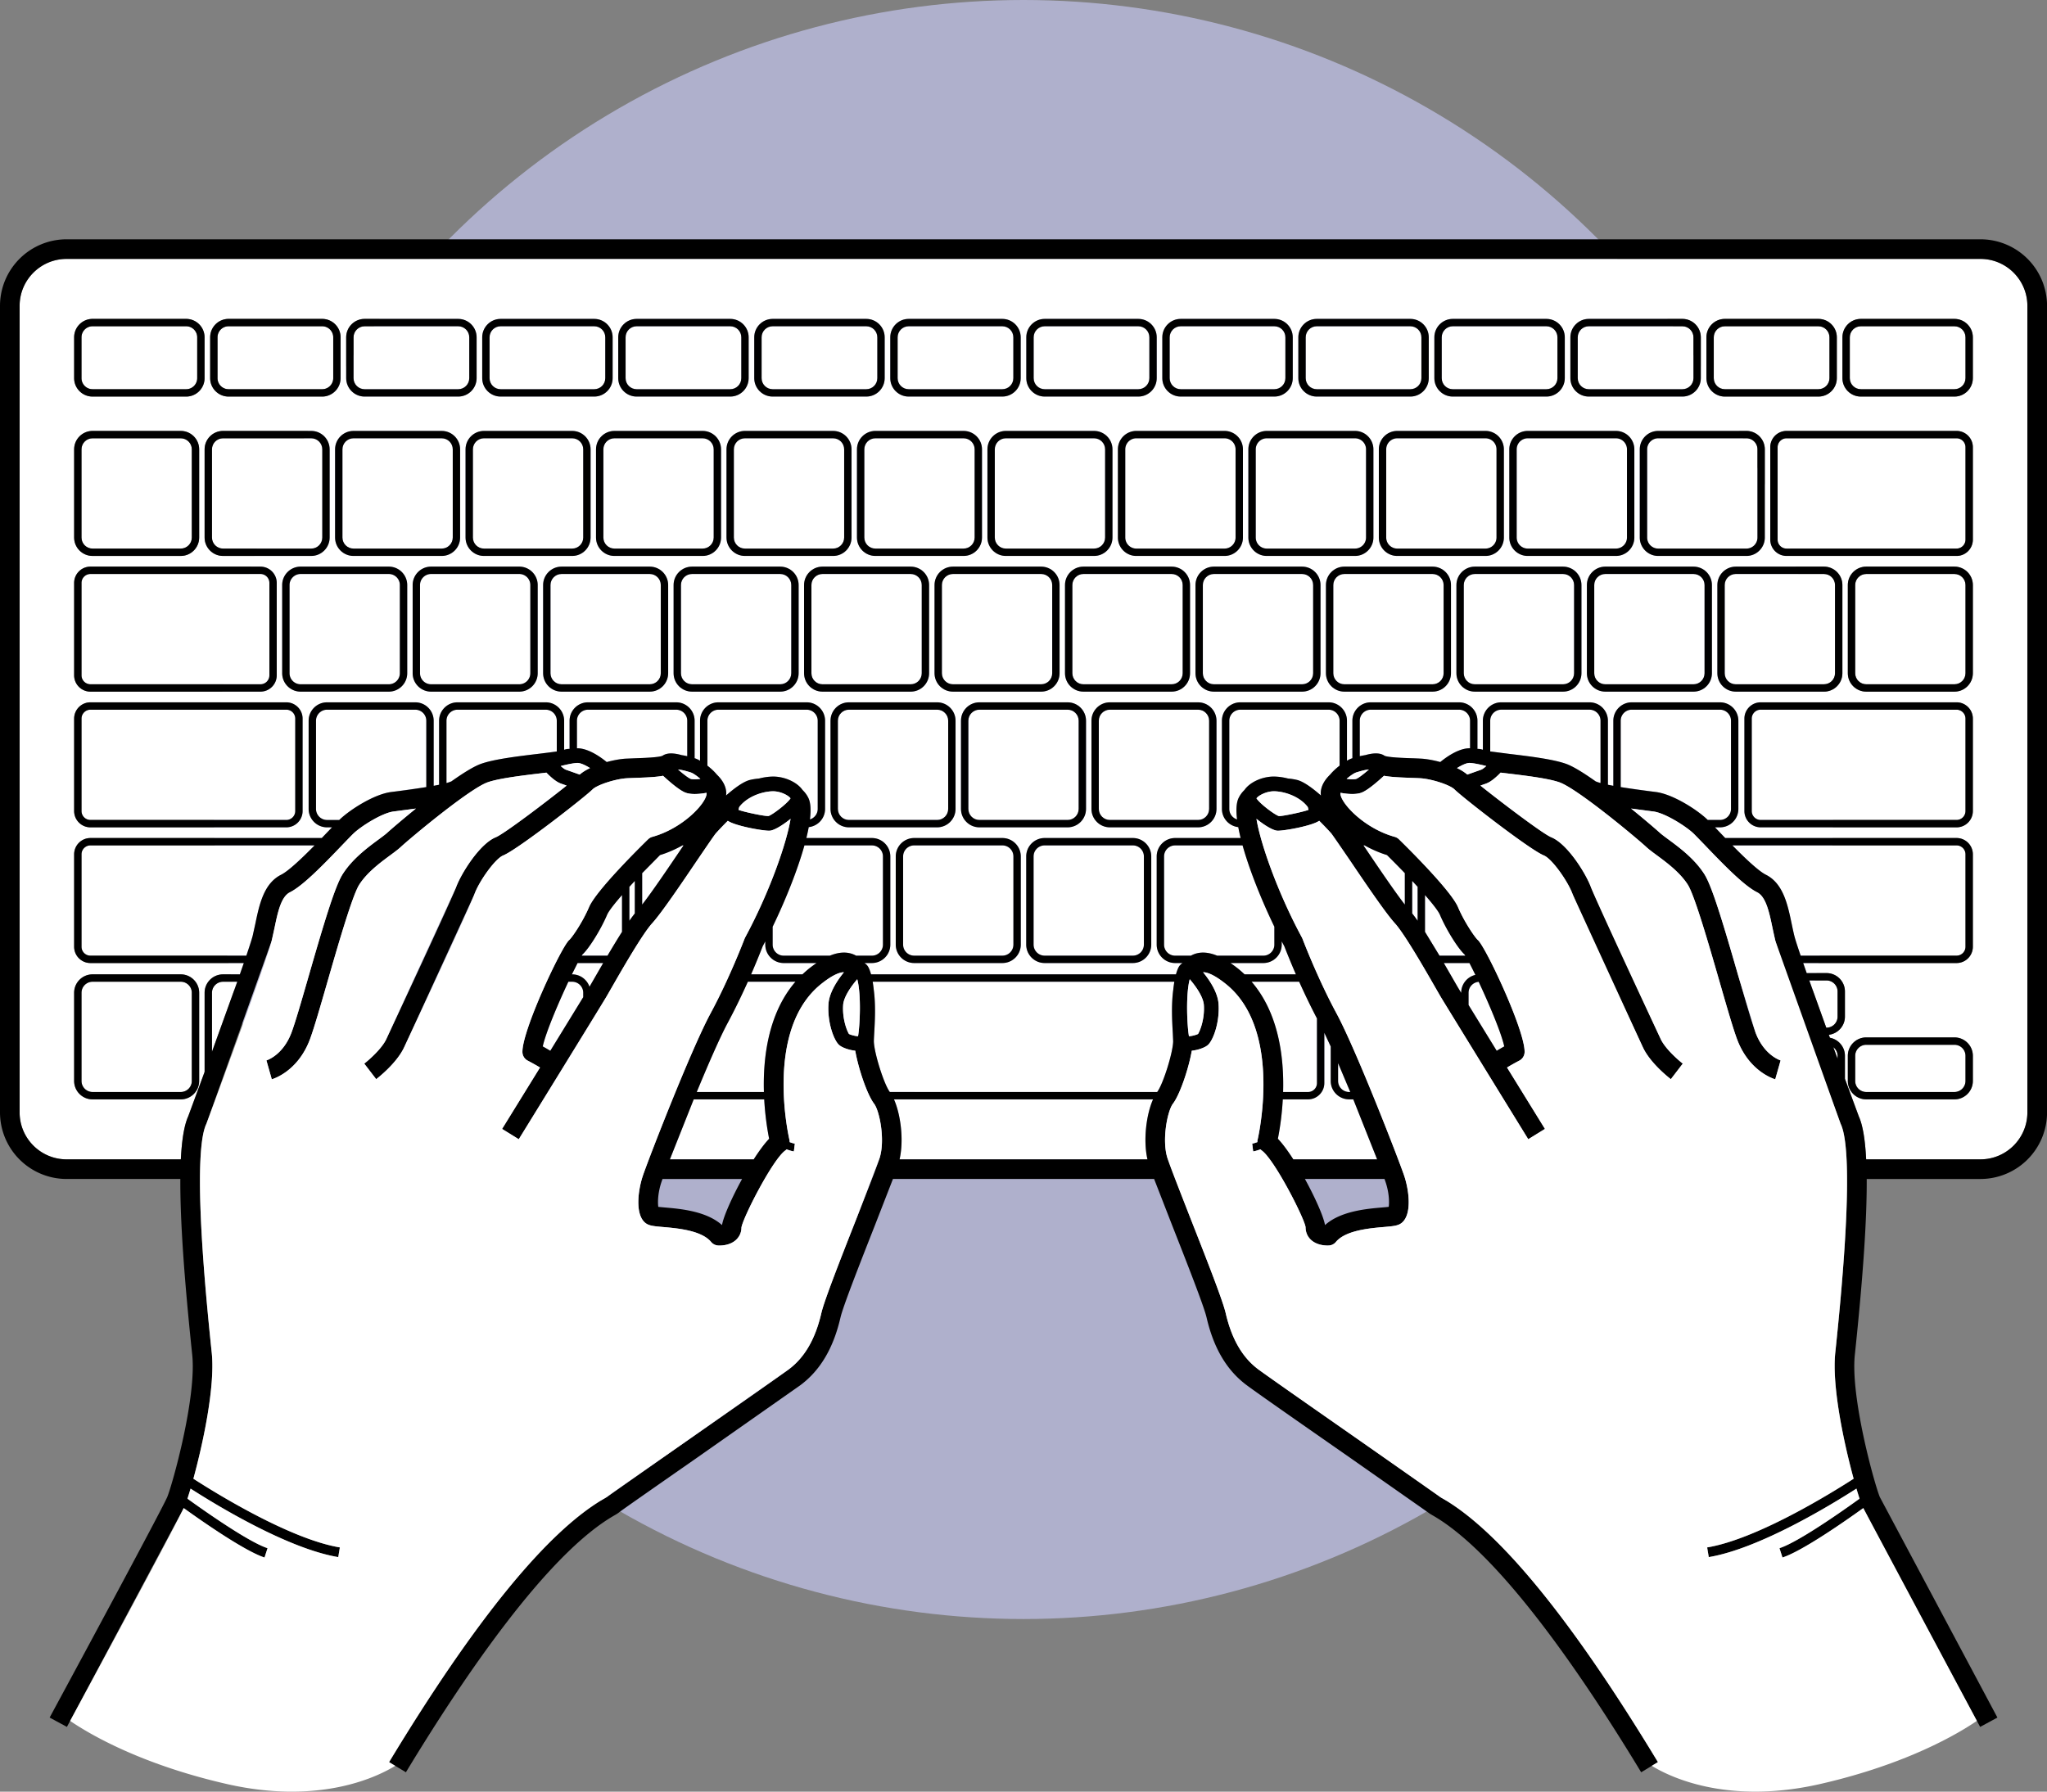 <svg xmlns="http://www.w3.org/2000/svg" xmlns:xlink="http://www.w3.org/1999/xlink" viewBox="0 0 417.15 365.185" xmlns:v="https://vecta.io/nano"><rect x="0" y="0" width="417.15" height="365.185" fill="#808080" stroke="none"/><circle fill="#afb0cc" cx="208.575" cy="165" r="165"/><g fill="#fff"><use xlink:href="#B"/><use xlink:href="#C"/><use xlink:href="#D"/><use xlink:href="#E"/><path d="M398.722 89.334h-34.649a1.82 1.82 0 0 0-1.819 1.819v18.841a1.82 1.82 0 0 0 1.819 1.819h34.649a1.82 1.82 0 0 0 1.819-1.819V91.153a1.82 1.82 0 0 0-1.819-1.819zm0 55.318h-39.918a1.82 1.82 0 0 0-1.819 1.819v18.841a1.82 1.82 0 0 0 1.819 1.819h39.918a1.82 1.82 0 0 0 1.819-1.819v-18.841a1.82 1.82 0 0 0-1.819-1.819z"/><use xlink:href="#C" x="-55.438"/><use xlink:href="#F"/><use xlink:href="#C" x="-221.755"/><use xlink:href="#D" x="-166.317"/><use xlink:href="#B" x="26.588"/><use xlink:href="#F" x="186.116"/><use xlink:href="#C" x="-166.316"/><use xlink:href="#C" x="-83.158"/><use xlink:href="#D" x="-83.159"/><use xlink:href="#C" x="-138.596"/><use xlink:href="#C" x="27.72"/><path d="M204.271 172.311h-17.978c-1.24 0-2.25 1.009-2.25 2.25v17.979c0 1.241 1.01 2.25 2.25 2.25h17.978c1.24 0 2.25-1.009 2.25-2.25v-17.979c0-1.241-1.01-2.25-2.25-2.25zm26.588 0H212.88c-1.24 0-2.25 1.009-2.25 2.25v17.979c0 1.241 1.01 2.25 2.25 2.25h17.98c1.24 0 2.25-1.009 2.25-2.25v-17.979c0-1.241-1.01-2.25-2.25-2.25z"/><use xlink:href="#G"/><use xlink:href="#E" x="-154.138" y="27.659"/><path d="M265.351 116.993h-17.978c-1.24 0-2.25 1.009-2.25 2.25v17.98c0 1.241 1.01 2.25 2.25 2.25h17.978c1.24 0 2.25-1.009 2.25-2.25v-17.979c0-1.241-1.01-2.25-2.25-2.25z"/><use xlink:href="#G" x="-26.588"/><use xlink:href="#F" x="5.39" y="27.658"/><path d="M125.211 111.814h17.98c1.24 0 2.25-1.009 2.25-2.25v-17.98c0-1.241-1.01-2.25-2.25-2.25h-17.979c-1.24 0-2.25 1.009-2.25 2.25v17.98c0 1.241 1.01 2.25 2.25 2.25zm166.729 5.179h-17.98c-1.24 0-2.25 1.009-2.25 2.25v17.98c0 1.241 1.01 2.25 2.25 2.25h17.979c1.24 0 2.25-1.009 2.25-2.25v-17.979c0-1.241-1.01-2.25-2.25-2.25z"/><use xlink:href="#E" x="-53.176"/><use xlink:href="#E" x="-79.764"/><use xlink:href="#H"/><path d="M169.779 111.814c1.24 0 2.25-1.009 2.25-2.25V91.584c0-1.241-1.01-2.25-2.25-2.25H151.8c-1.24 0-2.25 1.009-2.25 2.25v17.98c0 1.241 1.01 2.25 2.25 2.25h17.98z"/><use xlink:href="#H" x="53.176"/><use xlink:href="#E" x="-180.726" y="27.659"/><use xlink:href="#H" x="26.588"/><path d="M355.895 111.814c1.24 0 2.25-1.009 2.25-2.25v-17.98c0-1.241-1.01-2.25-2.25-2.25h-17.979c-1.24 0-2.25 1.009-2.25 2.25v17.98c0 1.241 1.01 2.25 2.25 2.25h17.979zm-106.352 0c1.24 0 2.25-1.009 2.25-2.25v-17.98c0-1.241-1.01-2.25-2.25-2.25h-17.979c-1.24 0-2.25 1.009-2.25 2.25v17.98c0 1.241 1.01 2.25 2.25 2.25h17.98zm46.489 87.596l.973 1.689.767 1.279v-.028a3.75 3.75 0 0 1 2.89-3.641l-1.212-2.418h-5.217l1.8 3.12zm-9.747-15.034v-6.405l-3.638-3.689c-1.575-.48-3.118-1.163-4.572-1.972h-.223l.472.697c2.566 3.795 5.931 8.771 7.961 11.368zm-15.544-39.724h-17.979c-1.24 0-2.25 1.009-2.25 2.25v17.98c0 1.008.671 1.853 1.585 2.138-.225-1.863-.157-3.369.3-4.339.306-.649.724-1.194 1.207-1.664 1.139-1.639 3.767-2.82 6.243-2.732.822.026 1.719.163 2.631.396a12.51 12.51 0 0 1 1.855.293c1.329.332 3.128 1.652 4.854 3.166l-.038-.432c0-1.477.82-2.766 1.921-3.836.515-.626 1.206-1.261 1.92-1.812v-9.16c0-1.241-1.01-2.25-2.25-2.25zm17.044 41.526l1.108 1.494v-6.917l-1.108-1.2v6.624zM45.447 111.814h17.98c1.24 0 2.25-1.009 2.25-2.25v-17.98c0-1.241-1.01-2.25-2.25-2.25h-17.98c-1.24 0-2.25 1.009-2.25 2.25v17.98c0 1.241 1.01 2.25 2.25 2.25zm247.99 74.645c-.325-.765-1.497-2.258-3.043-4.027v7.498l2.96 4.86h5.259l-.16-.245c-1.359-1.256-3.732-5.065-5.016-8.086zm.073-31.137c1.419-1.174 3.892-2.851 6.069-2.807v-5.613c0-1.241-1.01-2.25-2.25-2.25H279.35c-1.24 0-2.25 1.009-2.25 2.25v7.232l1.143-.222c1.506-.428 2.962-.54 3.905.134.789.342 3.93.448 5.45.5l2.09.088c1.034.065 2.411.305 3.822.688zm-23.631 55.187v10.251c0 1.83-1.489 3.319-3.319 3.319h-5.146c-.198 3.572-.69 6.485-.999 8.033.959.999 2.049 2.49 3.143 4.193h17.081l-4.854-12.226h-.85c-2.067 0-3.75-1.682-3.75-3.75v-7.025l-1.305-2.794zm5.055 12.07h.233l-2.483-5.882v3.632c0 1.241 1.01 2.25 2.25 2.25zm50.236-63.313c.246.107.577.218.997.333v-12.697c0-1.241-1.01-2.25-2.25-2.25h-17.979c-1.24 0-2.25 1.009-2.25 2.25v6.261l3.885.501c3.971.476 8.912 1.068 11.599 2.038 1.46.527 3.636 1.888 5.999 3.564zM18.859 79.331h19.079c1.24 0 2.25-1.009 2.25-2.25V68.75c0-1.241-1.01-2.25-2.25-2.25H18.859c-1.24 0-2.25 1.009-2.25 2.25v8.331c0 1.241 1.01 2.25 2.25 2.25zm0 143.248h17.98c1.24 0 2.25-1.009 2.25-2.25V202.35c0-1.241-1.01-2.25-2.25-2.25h-17.98c-1.24 0-2.25 1.009-2.25 2.25v17.98c0 1.241 1.01 2.25 2.25 2.25zm-5.299 13.725h23.296c.206-4.112.706-7.013 1.503-8.774l3.339-9.054v-16.127c0-2.068 1.683-3.75 3.75-3.75h3.432l.807-2.309H18.429c-1.83 0-3.319-1.489-3.319-3.319V174.13c0-1.83 1.489-3.319 3.319-3.319h47.144l1.35-1.408.739-.772h-1.016c-2.067 0-3.75-1.682-3.75-3.75v-17.979c0-2.068 1.683-3.75 3.75-3.75h17.98c2.067 0 3.75 1.682 3.75 3.75v13.266l1.108-.215v-13.051c0-2.068 1.683-3.75 3.75-3.75h17.98c2.067 0 3.75 1.682 3.75 3.75v5.926a3.24 3.24 0 0 1 1.108-.186v-5.74c0-2.068 1.683-3.75 3.75-3.75h17.98c2.067 0 3.75 1.682 3.75 3.75v7.644l.043.013c.296.09.664.261 1.065.49v-8.147c0-2.068 1.683-3.75 3.75-3.75h17.98c2.067 0 3.75 1.682 3.75 3.75v17.98c0 1.924-1.462 3.495-3.329 3.708l-.483 2.222h13.356c2.067 0 3.75 1.682 3.75 3.75v17.979c0 2.068-1.683 3.75-3.75 3.75h-1.525a2.27 2.27 0 0 1 .814.868c.208.398.381.894.534 1.441h62.14c.153-.547.326-1.043.534-1.441.19-.364.477-.655.814-.868h-1.525c-2.067 0-3.75-1.682-3.75-3.75v-17.979c0-2.068 1.683-3.75 3.75-3.75h13.356l-.483-2.222c-1.867-.212-3.329-1.784-3.329-3.708v-17.979c0-2.068 1.683-3.75 3.75-3.75h17.98c2.067 0 3.75 1.682 3.75 3.75v8.147c.402-.229.77-.4 1.066-.49l.042-.012v-7.645c0-2.068 1.683-3.75 3.75-3.75h17.98c2.067 0 3.75 1.682 3.75 3.75v5.74a3.24 3.24 0 0 1 1.108.186v-5.926c0-2.068 1.683-3.75 3.75-3.75h17.979c2.067 0 3.75 1.682 3.75 3.75v13.051l1.108.215v-13.266c0-2.068 1.683-3.75 3.75-3.75h17.979c2.067 0 3.75 1.682 3.75 3.75v17.98c0 2.068-1.683 3.75-3.75 3.75h-1.016l.738.772 1.35 1.408h47.144c1.83 0 3.319 1.489 3.319 3.319v18.841c0 1.83-1.489 3.319-3.319 3.319h-31.257l.716 2.05h4.041c2.067 0 3.75 1.682 3.75 3.75v5.125c0 1.907-1.436 3.468-3.279 3.702l.22.605c1.738.326 3.059 1.849 3.059 3.68v4.685l2.82 7.642c.797 1.761 1.297 4.662 1.503 8.774h23.296c5.272 0 9.56-4.289 9.56-9.56V62.334c0-5.271-4.288-9.56-9.56-9.56H13.56c-5.271 0-9.56 4.289-9.56 9.56v164.411c0 5.271 4.288 9.56 9.56 9.56zm388.481-15.976c0 2.068-1.683 3.75-3.75 3.75h-17.979c-2.067 0-3.75-1.682-3.75-3.75v-5.125c0-2.068 1.683-3.75 3.75-3.75h17.98c2.067 0 3.75 1.682 3.75 3.75v5.125zM82.985 137.223c0 2.068-1.683 3.75-3.75 3.75H61.256c-2.067 0-3.75-1.682-3.75-3.75v-17.979c0-2.068 1.683-3.75 3.75-3.75h17.98c2.067 0 3.75 1.682 3.75 3.75v17.98zm-14.7-27.659v-17.98c0-2.068 1.683-3.75 3.75-3.75h17.98c2.067 0 3.75 1.682 3.75 3.75v17.98c0 2.068-1.683 3.75-3.75 3.75h-17.98c-2.067 0-3.75-1.682-3.75-3.75zm41.288 27.659c0 2.068-1.683 3.75-3.75 3.75H87.844c-2.067 0-3.75-1.682-3.75-3.75v-17.979c0-2.068 1.683-3.75 3.75-3.75h17.98c2.067 0 3.75 1.682 3.75 3.75v17.98zm-14.7-27.659v-17.98c0-2.068 1.683-3.75 3.75-3.75h17.98c2.067 0 3.75 1.682 3.75 3.75v17.98c0 2.068-1.683 3.75-3.75 3.75h-17.98c-2.067 0-3.75-1.682-3.75-3.75zm41.288 27.659c0 2.068-1.683 3.75-3.75 3.75h-17.979c-2.067 0-3.75-1.682-3.75-3.75v-17.979c0-2.068 1.683-3.75 3.75-3.75h17.98c2.067 0 3.75 1.682 3.75 3.75v17.98zm26.588 0c0 2.068-1.683 3.75-3.75 3.75H141.02c-2.067 0-3.75-1.682-3.75-3.75v-17.979c0-2.068 1.683-3.75 3.75-3.75H159c2.067 0 3.75 1.682 3.75 3.75v17.98zm-14.699-27.659v-17.98c0-2.068 1.683-3.75 3.75-3.75h17.98c2.067 0 3.75 1.682 3.75 3.75v17.98c0 2.068-1.683 3.75-3.75 3.75H151.8c-2.067 0-3.75-1.682-3.75-3.75zm19.558 31.409c-2.067 0-3.75-1.682-3.75-3.75v-17.979c0-2.068 1.683-3.75 3.75-3.75h17.98c2.067 0 3.75 1.682 3.75 3.75v17.98c0 2.068-1.683 3.75-3.75 3.75h-17.979zm71.155-25.479c2.067 0 3.75 1.682 3.75 3.75v17.98c0 2.068-1.683 3.75-3.75 3.75h-17.979c-2.067 0-3.75-1.682-3.75-3.75v-17.979c0-2.068 1.683-3.75 3.75-3.75h17.98zm-10.949-5.93v-17.98c0-2.068 1.683-3.75 3.75-3.75h17.98c2.067 0 3.75 1.682 3.75 3.75v17.98c0 2.068-1.683 3.75-3.75 3.75h-17.979c-2.067 0-3.75-1.682-3.75-3.75zm-6.498 37.338v17.98c0 2.068-1.683 3.75-3.75 3.75h-17.979c-2.067 0-3.75-1.682-3.75-3.75v-17.979c0-2.068 1.683-3.75 3.75-3.75h17.98c2.067 0 3.75 1.682 3.75 3.75zm5.39-37.338c0 2.068-1.683 3.75-3.75 3.75h-17.979c-2.067 0-3.75-1.682-3.75-3.75v-17.98c0-2.068 1.683-3.75 3.75-3.75h17.98c2.067 0 3.75 1.682 3.75 3.75v17.98zm-14.53 5.93c2.067 0 3.75 1.682 3.75 3.75v17.98c0 2.068-1.683 3.75-3.75 3.75h-17.979c-2.067 0-3.75-1.682-3.75-3.75v-17.979c0-2.068 1.683-3.75 3.75-3.75h17.98zm-12.058-5.93c0 2.068-1.683 3.75-3.75 3.75h-17.979c-2.067 0-3.75-1.682-3.75-3.75v-17.98c0-2.068 1.683-3.75 3.75-3.75h17.98c2.067 0 3.75 1.682 3.75 3.75v17.98zm-27.12 59.068c-2.067 0-3.75-1.682-3.75-3.75v-17.979c0-2.068 1.683-3.75 3.75-3.75h17.98c2.067 0 3.75 1.682 3.75 3.75v17.98c0 2.068-1.683 3.75-3.75 3.75h-17.979zm35.023 23.909c0 2.068-1.683 3.75-3.75 3.75h-17.978c-2.067 0-3.75-1.682-3.75-3.75v-17.979c0-2.068 1.683-3.75 3.75-3.75h17.978c2.067 0 3.75 1.682 3.75 3.75v17.979zm26.589 0c0 2.068-1.683 3.75-3.75 3.75h-17.98c-2.067 0-3.75-1.682-3.75-3.75v-17.979c0-2.068 1.683-3.75 3.75-3.75h17.98c2.067 0 3.75 1.682 3.75 3.75v17.979zm13.294-27.659c0 2.068-1.683 3.75-3.75 3.75h-17.979c-2.067 0-3.75-1.682-3.75-3.75v-17.979c0-2.068 1.683-3.75 3.75-3.75h17.98c2.067 0 3.75 1.682 3.75 3.75v17.98zm21.197-27.659c0 2.068-1.683 3.75-3.75 3.75h-17.978c-2.067 0-3.75-1.682-3.75-3.75v-17.979c0-2.068 1.683-3.75 3.75-3.75h17.978c2.067 0 3.75 1.682 3.75 3.75v17.98zm-14.699-27.659v-17.98c0-2.068 1.683-3.75 3.75-3.75h17.98c2.067 0 3.75 1.682 3.75 3.75v17.98c0 2.068-1.683 3.75-3.75 3.75h-17.98c-2.067 0-3.75-1.682-3.75-3.75zm41.288 27.659c0 2.068-1.683 3.75-3.75 3.75h-17.98c-2.067 0-3.75-1.682-3.75-3.75v-17.979c0-2.068 1.683-3.75 3.75-3.75h17.979c2.067 0 3.75 1.682 3.75 3.75v17.98zm-14.7-27.659v-17.98c0-2.068 1.683-3.75 3.75-3.75h17.979c2.067 0 3.75 1.682 3.75 3.75v17.98c0 2.068-1.683 3.75-3.75 3.75h-17.98c-2.067 0-3.75-1.682-3.75-3.75zm41.288 27.659c0 2.068-1.683 3.75-3.75 3.75h-17.979c-2.067 0-3.75-1.682-3.75-3.75v-17.979c0-2.068 1.683-3.75 3.75-3.75h17.98c2.067 0 3.75 1.682 3.75 3.75v17.98zm-14.7-27.659v-17.98c0-2.068 1.683-3.75 3.75-3.75h17.98c2.067 0 3.75 1.682 3.75 3.75v17.98c0 2.068-1.683 3.75-3.75 3.75h-17.98c-2.067 0-3.75-1.682-3.75-3.75zm41.288 27.659c0 2.068-1.683 3.75-3.75 3.75h-17.979c-2.067 0-3.75-1.682-3.75-3.75v-17.979c0-2.068 1.683-3.75 3.75-3.75h17.98c2.067 0 3.75 1.682 3.75 3.75v17.98zm-14.7-27.659v-17.98c0-2.068 1.683-3.75 3.75-3.75h17.979c2.067 0 3.75 1.682 3.75 3.75v17.98c0 2.068-1.683 3.75-3.75 3.75h-17.979c-2.067 0-3.75-1.682-3.75-3.75zm19.559 31.409c-2.067 0-3.75-1.682-3.75-3.75v-17.979c0-2.068 1.683-3.75 3.75-3.75h17.979c2.067 0 3.75 1.682 3.75 3.75v17.98c0 2.068-1.683 3.75-3.75 3.75h-17.979zm48.317 24.339c0 1.83-1.489 3.319-3.319 3.319h-39.918c-1.83 0-3.319-1.489-3.319-3.319v-18.841c0-1.83 1.489-3.319 3.319-3.319h39.918c1.83 0 3.319 1.489 3.319 3.319v18.841zm0-28.089c0 2.068-1.683 3.75-3.75 3.75h-17.979c-2.067 0-3.75-1.682-3.75-3.75v-17.979c0-2.068 1.683-3.75 3.75-3.75h17.98c2.067 0 3.75 1.682 3.75 3.75v17.98zm0-27.229c0 1.83-1.489 3.319-3.319 3.319h-34.649c-1.83 0-3.319-1.489-3.319-3.319V91.153c0-1.83 1.489-3.319 3.319-3.319h34.649c1.83 0 3.319 1.489 3.319 3.319v18.841zm-26.58-41.244c0-2.068 1.683-3.75 3.75-3.75h19.079c2.067 0 3.75 1.682 3.75 3.75v8.331c0 2.068-1.683 3.75-3.75 3.75h-19.079c-2.067 0-3.75-1.682-3.75-3.75V68.75zm-27.72 0c0-2.068 1.683-3.75 3.75-3.75h19.079c2.067 0 3.75 1.682 3.75 3.75v8.331c0 2.068-1.683 3.75-3.75 3.75h-19.079c-2.067 0-3.75-1.682-3.75-3.75V68.75zm-27.72 0c0-2.068 1.683-3.75 3.75-3.75h19.08c2.067 0 3.75 1.682 3.75 3.75v8.331c0 2.068-1.683 3.75-3.75 3.75h-19.08c-2.067 0-3.75-1.682-3.75-3.75V68.75zm-27.719 0c0-2.068 1.683-3.75 3.75-3.75h19.079c2.067 0 3.75 1.682 3.75 3.75v8.331c0 2.068-1.683 3.75-3.75 3.75h-19.079c-2.067 0-3.75-1.682-3.75-3.75V68.75zm-27.72 0c0-2.068 1.683-3.75 3.75-3.75h19.079c2.067 0 3.75 1.682 3.75 3.75v8.331c0 2.068-1.683 3.75-3.75 3.75h-19.079c-2.067 0-3.75-1.682-3.75-3.75V68.75zm-27.72 0c0-2.068 1.683-3.75 3.75-3.75h19.08c2.067 0 3.75 1.682 3.75 3.75v8.331c0 2.068-1.683 3.75-3.75 3.75h-19.08c-2.067 0-3.75-1.682-3.75-3.75V68.75zm-27.719 0c0-2.068 1.683-3.75 3.75-3.75h19.079c2.067 0 3.75 1.682 3.75 3.75v8.331c0 2.068-1.683 3.75-3.75 3.75h-19.079c-2.067 0-3.75-1.682-3.75-3.75V68.75zm-27.72 0c0-2.068 1.683-3.75 3.75-3.75h19.079c2.067 0 3.75 1.682 3.75 3.75v8.331c0 2.068-1.683 3.75-3.75 3.75h-19.079c-2.067 0-3.75-1.682-3.75-3.75V68.75zm-27.72 0c0-2.068 1.683-3.75 3.75-3.75h19.08c2.067 0 3.75 1.682 3.75 3.75v8.331c0 2.068-1.683 3.75-3.75 3.75h-19.08c-2.067 0-3.75-1.682-3.75-3.75V68.75zm-27.719 0c0-2.068 1.683-3.75 3.75-3.75h19.079c2.067 0 3.75 1.682 3.75 3.75v8.331c0 2.068-1.683 3.75-3.75 3.75h-19.079c-2.067 0-3.75-1.682-3.75-3.75V68.75zm17.203 19.085c2.067 0 3.75 1.682 3.75 3.75v17.98c0 2.068-1.683 3.75-3.75 3.75h-17.979c-2.067 0-3.75-1.682-3.75-3.75V91.584c0-2.068 1.683-3.75 3.75-3.75h17.98zM98.268 68.75c0-2.068 1.683-3.75 3.75-3.75h19.079c2.067 0 3.75 1.682 3.75 3.75v8.331c0 2.068-1.683 3.75-3.75 3.75h-19.079c-2.067 0-3.75-1.682-3.75-3.75V68.75zm-27.72 0c0-2.068 1.683-3.75 3.75-3.75h19.08c2.067 0 3.75 1.682 3.75 3.75v8.331c0 2.068-1.683 3.75-3.75 3.75h-19.08c-2.067 0-3.75-1.682-3.75-3.75V68.75zm-27.719 0c0-2.068 1.683-3.75 3.75-3.75h19.079c2.067 0 3.75 1.682 3.75 3.75v8.331c0 2.068-1.683 3.75-3.75 3.75H46.579c-2.067 0-3.75-1.682-3.75-3.75V68.75zm-1.132 22.835c0-2.068 1.683-3.75 3.75-3.75h17.98c2.067 0 3.75 1.682 3.75 3.75v17.98c0 2.068-1.683 3.75-3.75 3.75h-17.98c-2.067 0-3.75-1.682-3.75-3.75V91.584zM15.109 68.75c0-2.068 1.683-3.75 3.75-3.75h19.079c2.067 0 3.75 1.682 3.75 3.75v8.331c0 2.068-1.683 3.75-3.75 3.75H18.859c-2.067 0-3.75-1.682-3.75-3.75V68.75zm0 22.835c0-2.068 1.683-3.75 3.75-3.75h17.98c2.067 0 3.75 1.682 3.75 3.75v17.98c0 2.068-1.683 3.75-3.75 3.75h-17.98c-2.067 0-3.75-1.682-3.75-3.75V91.584zm0 27.228c0-1.83 1.489-3.319 3.319-3.319h34.649c1.83 0 3.319 1.489 3.319 3.319v18.841c0 1.83-1.489 3.319-3.319 3.319H18.429c-1.83 0-3.319-1.489-3.319-3.319v-18.841zm0 27.659c0-1.83 1.489-3.319 3.319-3.319h39.918c1.83 0 3.319 1.489 3.319 3.319v18.841c0 1.83-1.489 3.319-3.319 3.319H18.429c-1.83 0-3.319-1.489-3.319-3.319v-18.841zm0 55.878c0-2.068 1.683-3.75 3.75-3.75h17.98c2.067 0 3.75 1.682 3.75 3.75v17.98c0 2.068-1.683 3.75-3.75 3.75h-17.98c-2.067 0-3.75-1.682-3.75-3.75v-17.979zm251.451 20.229a1.82 1.82 0 0 0 1.819-1.819v-13.169l-3.629-7.492h-9.697c5.545 6.423 6.628 15.451 6.425 22.48h5.082z"/><path d="M18.429 167.131h39.918a1.82 1.82 0 0 0 1.819-1.819v-18.841a1.82 1.82 0 0 0-1.819-1.819H18.429a1.82 1.82 0 0 0-1.819 1.819v18.841a1.82 1.82 0 0 0 1.819 1.819zm.43-55.317h17.98c1.24 0 2.25-1.009 2.25-2.25v-17.98c0-1.241-1.01-2.25-2.25-2.25h-17.98c-1.24 0-2.25 1.009-2.25 2.25v17.98c0 1.241 1.01 2.25 2.25 2.25zm381.682 81.157V174.13a1.82 1.82 0 0 0-1.819-1.819h-45.685c2.458 2.498 5.295 5.218 6.825 5.982 3.543 1.772 4.448 6.124 5.247 9.964l.56 2.531c.165.659.623 2.078 1.279 4.002h31.773a1.82 1.82 0 0 0 1.819-1.819zm-47.786-28.09v-17.979c0-1.241-1.01-2.25-2.25-2.25h-17.98c-1.24 0-2.25 1.009-2.25 2.25v13.526l6.887.969.268.034c3.397.425 8.226 3.481 10.405 5.525.053.049.122.119.18.175h2.49c1.24 0 2.25-1.009 2.25-2.25zm21.717 42.334v-5.125c0-1.241-1.01-2.25-2.25-2.25h-3.512l3.456 9.625h.057c1.24 0 2.25-1.009 2.25-2.25zm-75.2-4.866v2.49l5.738 9.339 1.539-.892c-.615-2.807-3.11-8.693-5.214-13.168-1.151.097-2.062 1.055-2.062 2.231zm74.342 11.101l.858 2.347v-.594c0-.712-.339-1.341-.858-1.753zm-238.611-59.404c.944-.675 2.403-.562 3.911-.133a12.32 12.32 0 0 1 1.137.221v-7.232c0-1.241-1.01-2.25-2.25-2.25h-17.979c-1.24 0-2.25 1.009-2.25 2.25v5.613c2.164-.042 4.642 1.634 6.066 2.807 1.412-.383 2.79-.624 3.825-.689l2.09-.088c1.521-.051 4.661-.158 5.45-.499zm-16.305 40.499l-.16.245h5.259l2.96-4.86v-7.498c-1.546 1.769-2.718 3.263-3.043 4.028-1.283 3.02-3.656 6.829-5.016 8.085zm47.941-29.664v-17.979c0-1.241-1.01-2.25-2.25-2.25H146.41c-1.24 0-2.25 1.009-2.25 2.25v9.159c.714.551 1.405 1.186 1.92 1.813 1.101 1.07 1.921 2.359 1.921 3.836 0 .141-.025.288-.038.432 1.727-1.514 3.525-2.834 4.854-3.166.504-.125 1.14-.228 1.851-.292.914-.234 1.813-.372 2.636-.397 2.445-.087 5.099 1.091 6.241 2.73.484.471.903 1.016 1.209 1.666.457.97.526 2.476.3 4.339.915-.286 1.585-1.131 1.585-2.138zm-86.651-3.483l6.887-.969v-13.526c0-1.241-1.01-2.25-2.25-2.25H66.646c-1.24 0-2.25 1.009-2.25 2.25v17.98c0 1.241 1.01 2.25 2.25 2.25h2.489l.18-.175c2.181-2.044 7.01-5.101 10.406-5.525l.268-.034zm29.59-7.734l3.885-.501v-6.261c0-1.241-1.01-2.25-2.25-2.25h-17.98c-1.24 0-2.25 1.009-2.25 2.25v12.697a7.6 7.6 0 0 0 .998-.333c2.363-1.676 4.539-3.037 5.999-3.565 2.685-.97 7.627-1.562 11.598-2.038zm19.787 25.891l-1.108 1.2v6.918l1.108-1.493v-6.625z"/><use xlink:href="#C" x="-249.474"/><path d="M43.197 202.349v12.029l5.152-14.279h-2.902c-1.24 0-2.25 1.009-2.25 2.25zm20.916-30.038H18.429a1.82 1.82 0 0 0-1.819 1.819v18.841a1.82 1.82 0 0 0 1.819 1.819h31.773l1.279-4.002.56-2.531c.799-3.84 1.704-8.192 5.247-9.963 1.53-.764 4.367-3.484 6.825-5.982z"/><use xlink:href="#D" x="-249.475"/><path d="M139.298 172.311h-.223c-1.455.809-2.998 1.492-4.572 1.972l-3.638 3.689v6.405c2.029-2.596 5.395-7.573 7.961-11.368l.472-.697zm100.17 0c-1.24 0-2.25 1.009-2.25 2.25v17.979c0 1.241 1.01 2.25 2.25 2.25h3.238c.038-.021.07-.05.109-.07 1.506-.776 3.237-.745 5.221.07h9.412c1.24 0 2.25-1.009 2.25-2.25v-3.65c-2.555-5.284-5.042-11.439-6.477-16.579h-13.752zm-79.765 23.979c-2.067 0-3.75-1.682-3.75-3.75v-.662l-.531 1.004-2.358 5.718h10.461l1.303-1.148 1.571-1.161h-6.695zm-43.1 3.809h-.777c-2.106 4.478-4.607 10.376-5.223 13.188a38.75 38.75 0 0 1 1.539.892l6.711-10.934v-.895c0-1.241-1.01-2.25-2.25-2.25zM46.579 79.331h19.079c1.24 0 2.25-1.009 2.25-2.25V68.75c0-1.241-1.01-2.25-2.25-2.25H46.579c-1.24 0-2.25 1.009-2.25 2.25v8.331c0 1.241 1.01 2.25 2.25 2.25zm135.599 144.748c1.36 3.063 2.042 8.293 1.139 12.226h50.517c-.903-3.933-.221-9.163 1.138-12.226h-52.795zm56.824-13.436c-.137-2.377-.331-5.782.088-8.883l.222-1.661h-61.474l.222 1.661c.419 3.102.225 6.506.088 8.883l-.07 1.641c.073 2.398 2.075 8.739 3.245 10.278l54.493.016c1.181-1.556 3.183-7.896 3.256-10.295.008-.269-.03-.935-.07-1.64zm-86.601-10.544l-4.066 8.315c-1.586 2.933-3.996 8.465-6.351 14.164h13.689c-.203-7.028.88-16.057 6.425-22.479h-9.697zm108.796-7.559c0 2.068-1.683 3.75-3.75 3.75h-6.695l1.571 1.161 1.303 1.148h10.461l-2.358-5.718-.531-1.004v.662zm-124.684 43.764h17.081c1.094-1.702 2.184-3.194 3.143-4.193a58.73 58.73 0 0 1-.999-8.033h-14.37l-4.854 12.226zm-18.812-40.014l-1.159 2.309h.06c1.636 0 3.017 1.06 3.528 2.526l.015-.026.973-1.689 1.8-3.12h-5.217zm62.232-3.75v-17.979c0-1.241-1.01-2.25-2.25-2.25H163.93c-1.435 5.14-3.922 11.295-6.477 16.579v3.65c0 1.241 1.01 2.25 2.25 2.25h9.411c1.984-.816 3.715-.847 5.222-.07.039.02.071.049.109.07h3.238c1.24 0 2.25-1.009 2.25-2.25zM18.429 139.473h34.649a1.82 1.82 0 0 0 1.819-1.819v-18.841a1.82 1.82 0 0 0-1.819-1.819H18.429a1.82 1.82 0 0 0-1.819 1.819v18.841a1.82 1.82 0 0 0 1.819 1.819zm87.394-22.48H87.844c-1.24 0-2.25 1.009-2.25 2.25v17.98c0 1.241 1.01 2.25 2.25 2.25h17.98c1.24 0 2.25-1.009 2.25-2.25v-17.979c0-1.241-1.01-2.25-2.25-2.25zm-26.588 0H61.256c-1.24 0-2.25 1.009-2.25 2.25v17.98c0 1.241 1.01 2.25 2.25 2.25h17.98c1.24 0 2.25-1.009 2.25-2.25v-17.979c0-1.241-1.01-2.25-2.25-2.25zm37.368-5.179c1.24 0 2.25-1.009 2.25-2.25v-17.98c0-1.241-1.01-2.25-2.25-2.25h-17.98c-1.24 0-2.25 1.009-2.25 2.25v17.98c0 1.241 1.01 2.25 2.25 2.25h17.98zm281.688 101.139h-17.979c-1.24 0-2.25 1.009-2.25 2.25v5.125c0 1.241 1.01 2.25 2.25 2.25h17.98c1.24 0 2.25-1.009 2.25-2.25v-5.125c0-1.241-1.01-2.25-2.25-2.25z"/><use xlink:href="#E" x="-265.88"/><path d="M90.015 111.814c1.24 0 2.25-1.009 2.25-2.25v-17.98c0-1.241-1.01-2.25-2.25-2.25h-17.98c-1.24 0-2.25 1.009-2.25 2.25v17.98c0 1.241 1.01 2.25 2.25 2.25h17.979zm68.984 5.179H141.02c-1.24 0-2.25 1.009-2.25 2.25v17.98c0 1.241 1.01 2.25 2.25 2.25H159c1.24 0 2.25-1.009 2.25-2.25v-17.979c0-1.241-1.01-2.25-2.25-2.25z"/></g><path d="M13.56 240.304h23.19c-.049 8.195.749 19.94 2.402 35.646l.019.175c.92 8.741-4.036 26.48-5.095 29.021-.846 2.028-14.792 27.984-23.96 44.937l3.518 1.903.66-1.22 23.145-43.38c3.565 2.565 12.425 8.772 16.471 10.077l.613-1.903c-3.891-1.255-13.148-7.8-16.318-10.089a66.04 66.04 0 0 0 .635-2.052c5.174 3.323 19.783 12.242 30.094 13.961l.328-1.973c-10.165-1.695-25.302-11.071-29.851-14.004 1.902-6.956 4.474-18.716 3.74-25.695l-.019-.175c-3.462-32.89-2.515-43.38-1.11-46.389a1.94 1.94 0 0 0 .063-.15l13.279-37.234c.217-.869.406-1.776.596-2.686.644-3.095 1.31-6.295 3.12-7.2 2.59-1.295 6.557-5.329 10.737-9.705l2.235-2.292c1.713-1.605 5.897-4.191 8.167-4.475l.267-.033 4.278-.566c-2.999 2.432-5.369 4.491-5.796 4.887-.386.357-1.05.848-1.818 1.417-2.245 1.658-5.319 3.93-7.318 7.071-1.592 2.502-3.882 10.211-6.943 20.828-1.39 4.821-2.702 9.375-3.48 11.448-1.726 4.604-4.977 5.644-5.114 5.686l1.094 3.848c.215-.06 5.295-1.539 7.767-8.129.832-2.22 2.105-6.634 3.578-11.745 2.139-7.418 5.068-17.579 6.475-19.789 1.6-2.514 4.328-4.529 6.32-6.001.865-.639 1.613-1.192 2.163-1.702 1.943-1.806 13.928-11.811 17.651-13.156 2.256-.815 7.145-1.4 10.715-1.828l1.295-.157c.81.847 1.939 1.872 2.962 2.232l1.159.409c-4.317 3.452-12.755 9.851-14.428 10.53-3.335 1.355-7.107 7.459-8.111 10.217-.903 2.486-12.656 27.641-14.214 30.94-.932 1.972-3.556 4.265-4.488 4.982l2.435 3.174c.421-.322 4.157-3.245 5.671-6.448l14.356-31.281c.949-2.607 4.197-7.204 5.858-7.878 2.922-1.187 16.599-11.852 18.202-13.455.916-.917 4.626-2.129 6.964-2.275.562-.035 1.244-.058 1.975-.083 2.288-.078 4.077-.165 5.433-.419 3.34 3.082 4.452 3.409 4.827 3.518.486.141 1.05.196 1.632.196.813 0 1.655-.109 2.387-.242.01.037.03.078.033.113 0 1.934-4.787 7.125-11.073 8.866-.325.09-.622.261-.863.497-1.758 1.716-10.598 10.451-12.031 13.823-1.308 3.079-3.472 6.205-4.028 6.694-1.53 1.252-9.633 18.405-9.543 22.858a2 2 0 0 0 1.073 1.732c.897.469 1.818.989 2.508 1.405l-7.727 12.517 3.402 2.103 17.883-29.091.987-1.714c2.051-3.576 6.316-11.016 8.29-13.186 1.941-2.137 6.001-8.141 9.262-12.965l3.717-5.372a67.07 67.07 0 0 1 2.461-2.577c1.451 1.024 6.939 2.021 8.401 2.021.079 0 .147-.003.201-.009.932-.104 2.661-1.171 4.182-2.415-.746 4.765-4.196 14.813-9.262 24.201-.042.077-.079.158-.11.24s-3.097 8.121-6.913 15.175c-4.04 7.47-12.801 30.093-13.829 33.177-.968 2.904-1.626 7.851.529 9.575.73.583 1.685.666 3.587.832 2.935.255 7.845.681 9.815 3.051a2 2 0 0 0 1.418.718c.386.024 2.356.075 3.674-1.167.71-.669 1.086-1.56 1.081-2.478.278-1.992 6.401-13.991 8.974-15.748.086-.059.148-.138.222-.208.526.196 1.073.37 1.487.422l.199-1.588c-.251-.031-.638-.153-1.055-.307-.002-.147-.002-.295-.038-.442-.054-.223-5.252-22.387 6.451-31.778 2.54-2.038 3.942-2.413 4.647-2.403-1.438 1.768-2.992 4.174-3.149 6.454-.258 3.745 1.085 7.394 2.159 8.36.631.568 2.04 1.044 3.297 1.182.592 3.457 2.367 8.863 3.853 10.818 1.097 1.443 2.28 7.339 1.114 11.047-.539 1.71-2.537 6.792-4.652 12.171-3.257 8.282-6.624 16.847-7.216 19.408-1.231 5.335-3.423 9.11-6.702 11.541-2.409 1.786-12.298 8.676-21.023 14.754l-16.004 11.231c-.12.087-.307.188-.558.333-11.567 6.687-26.308 24.754-43.81 53.698l1.249.755 2.175 1.314c11.79-19.498 28.714-44.4 42.388-52.305.446-.257.768-.443 1.038-.66.697-.558 8.379-5.909 15.808-11.085l21.119-14.823c4.075-3.021 6.764-7.553 8.217-13.854.525-2.272 4.138-11.461 7.041-18.844l3.642-9.36h53.222l3.642 9.36c2.903 7.383 6.516 16.571 7.04 18.843 1.454 6.302 4.143 10.834 8.218 13.855 2.457 1.822 11.944 8.431 21.119 14.823l15.808 11.084c.271.217.592.403 1.038.661 13.675 7.904 30.599 32.806 42.388 52.304l2.175-1.314 1.249-.755c-17.502-28.944-32.241-47.011-43.81-53.698-.251-.144-.437-.246-.542-.321-.762-.609-6.583-4.669-16.019-11.243l-21.022-14.754c-3.279-2.431-5.472-6.206-6.703-11.541-.591-2.56-3.958-11.125-7.215-19.407l-4.651-12.171c-1.167-3.708.017-9.604 1.113-11.047 1.486-1.955 3.26-7.36 3.853-10.818 1.258-.138 2.667-.614 3.296-1.182 1.076-.968 2.419-4.617 2.16-8.361-.157-2.279-1.712-4.685-3.15-6.454.705-.011 2.107.364 4.648 2.403 11.703 9.391 6.505 31.555 6.451 31.778-.036.147-.035.295-.038.442-.417.154-.804.275-1.055.306l.199 1.588c.414-.052.961-.225 1.487-.422.074.07.136.149.222.208 2.572 1.757 8.695 13.756 8.969 15.65 0 1.017.376 1.907 1.086 2.576 1.318 1.242 3.293 1.19 3.674 1.167a2 2 0 0 0 1.418-.718c1.97-2.37 6.88-2.796 9.815-3.051 1.902-.166 2.857-.248 3.588-.832 2.154-1.724 1.496-6.671.528-9.575-1.028-3.083-9.789-25.706-13.829-33.176-3.816-7.054-6.883-15.094-6.913-15.175a1.96 1.96 0 0 0-.11-.24c-5.067-9.391-8.518-19.442-9.264-24.202 1.522 1.245 3.252 2.313 4.184 2.417a1.81 1.81 0 0 0 .201.009c1.462 0 6.95-.997 8.401-2.021a67.03 67.03 0 0 1 2.459 2.575c.366.415 2.147 3.049 3.719 5.374 3.261 4.824 7.32 10.828 9.263 12.965 1.973 2.169 6.238 9.61 8.289 13.185l.987 1.714c1.66 2.847 17.221 28.022 17.883 29.092l3.402-2.103-7.725-12.514c.696-.422 1.613-.94 2.506-1.407a2 2 0 0 0 1.073-1.732c.09-4.454-8.013-21.606-9.536-22.852-.563-.495-2.728-3.621-4.035-6.701-1.434-3.372-10.273-12.106-12.031-13.822-.241-.236-.538-.407-.863-.497-6.286-1.742-11.073-6.933-11.073-8.862.003-.037.023-.078.034-.117.731.133 1.574.242 2.386.242.582 0 1.146-.056 1.632-.196.376-.109 1.487-.435 4.828-3.518 1.356.254 3.145.341 5.433.419l1.975.083c2.338.146 6.048 1.358 6.965 2.276 1.603 1.602 15.279 12.267 18.201 13.454 1.661.674 4.909 5.272 5.857 7.877 1.022 2.809 13.305 29.053 14.356 31.283 1.514 3.203 5.251 6.125 5.673 6.448l2.434-3.175c-.933-.717-3.558-3.01-4.489-4.981l-14.215-30.942c-1.003-2.757-4.775-8.861-8.11-10.216-1.673-.679-10.112-7.079-14.429-10.53l1.159-.409c1.022-.361 2.152-1.386 2.962-2.232l1.295.157c3.569.428 8.459 1.013 10.716 1.829 3.723 1.344 15.707 11.35 17.651 13.156.549.51 1.297 1.063 2.162 1.702 1.992 1.472 4.721 3.488 6.32 6.001 1.406 2.209 4.336 12.37 6.475 19.789 1.474 5.111 2.746 9.525 3.578 11.745 2.472 6.591 7.552 8.069 7.767 8.129l1.094-3.848c-.137-.042-3.389-1.082-5.114-5.686-.778-2.074-2.091-6.627-3.481-11.448-3.062-10.617-5.352-18.326-6.943-20.828-1.999-3.141-5.073-5.413-7.318-7.071-.769-.568-1.433-1.059-1.817-1.416-.428-.397-2.798-2.456-5.797-4.888l4.278.566.267.033c2.271.284 6.454 2.87 8.166 4.475.44.413 1.272 1.284 2.236 2.292 4.181 4.375 8.147 8.41 10.737 9.704 1.81.906 2.477 4.106 3.12 7.201l.596 2.686c1.086 4.343 12.782 35.894 13.279 37.234a1.94 1.94 0 0 0 .063.15c1.404 3.009 2.352 13.499-1.11 46.389l-.019.175c-.734 6.979 1.838 18.739 3.74 25.695-4.549 2.934-19.686 12.309-29.851 14.004l.328 1.973c10.31-1.719 24.919-10.637 30.093-13.96l.634 2.052c-3.171 2.29-12.426 8.834-16.318 10.089l.613 1.903c4.045-1.304 12.905-7.511 16.47-10.076 2.685 5.494 19.145 35.978 23.146 43.38l.66 1.22 3.518-1.903-23.96-44.937c-1.059-2.541-6.015-20.28-5.095-29.021l.019-.175c1.653-15.706 2.451-27.452 2.402-35.646h23.19a13.58 13.58 0 0 0 13.56-13.56V62.334a13.58 13.58 0 0 0-13.56-13.56H13.56A13.58 13.58 0 0 0 0 62.334v164.411a13.58 13.58 0 0 0 13.56 13.56zM4 62.334c0-5.271 4.288-9.56 9.56-9.56h390.031c5.272 0 9.56 4.289 9.56 9.56v164.411c0 5.271-4.288 9.56-9.56 9.56h-23.296c-.206-4.112-.706-7.013-1.503-8.774l-2.82-7.642v-4.685c0-1.831-1.322-3.354-3.059-3.68l-.22-.605c1.844-.234 3.279-1.796 3.279-3.702v-5.125c0-2.068-1.683-3.75-3.75-3.75h-4.041l-.716-2.05h31.257c1.83 0 3.319-1.489 3.319-3.319V174.13c0-1.83-1.489-3.319-3.319-3.319h-47.144l-1.35-1.408-.738-.772h1.016c2.067 0 3.75-1.682 3.75-3.75v-17.979c0-2.068-1.683-3.75-3.75-3.75h-17.98c-2.067 0-3.75 1.682-3.75 3.75v13.266l-1.108-.215v-13.051c0-2.068-1.683-3.75-3.75-3.75h-17.979c-2.067 0-3.75 1.682-3.75 3.75v5.926a3.24 3.24 0 0 0-1.108-.186v-5.74c0-2.068-1.683-3.75-3.75-3.75H279.35c-2.067 0-3.75 1.682-3.75 3.75v7.645l-.042.012c-.296.09-.664.261-1.066.49v-8.147c0-2.068-1.683-3.75-3.75-3.75h-17.979c-2.067 0-3.75 1.682-3.75 3.75v17.98c0 1.924 1.462 3.495 3.329 3.708a38.13 38.13 0 0 0 .483 2.222h-13.356c-2.067 0-3.75 1.682-3.75 3.75v17.979c0 2.068 1.683 3.75 3.75 3.75h1.525a2.27 2.27 0 0 0-.814.868c-.208.398-.381.894-.534 1.441h-62.14c-.153-.547-.326-1.043-.534-1.441-.19-.364-.477-.655-.814-.868h1.525c2.067 0 3.75-1.682 3.75-3.75v-17.979c0-2.068-1.683-3.75-3.75-3.75h-13.356a38.15 38.15 0 0 0 .483-2.222c1.867-.212 3.329-1.784 3.329-3.708v-17.979c0-2.068-1.683-3.75-3.75-3.75H146.41c-2.067 0-3.75 1.682-3.75 3.75v8.147c-.402-.229-.769-.4-1.065-.49l-.043-.013v-7.644c0-2.068-1.683-3.75-3.75-3.75h-17.979c-2.067 0-3.75 1.682-3.75 3.75v5.74c-.394 0-.765.061-1.108.186v-5.926c0-2.068-1.683-3.75-3.75-3.75H93.233c-2.067 0-3.75 1.682-3.75 3.75v13.051l-1.108.215v-13.266c0-2.068-1.683-3.75-3.75-3.75H66.646c-2.067 0-3.75 1.682-3.75 3.75v17.98c0 2.068 1.683 3.75 3.75 3.75h1.016l-.739.772-1.35 1.408H18.429c-1.83 0-3.319 1.489-3.319 3.319v18.841c0 1.83 1.489 3.319 3.319 3.319h31.257l-.807 2.309h-3.432c-2.067 0-3.75 1.682-3.75 3.75v16.127l-3.339 9.054c-.797 1.761-1.297 4.662-1.503 8.774H13.56c-5.271 0-9.56-4.289-9.56-9.56V62.334zm368.165 147.132l-3.456-9.625h3.512c1.24 0 2.25 1.009 2.25 2.25v5.125c0 1.241-1.01 2.25-2.25 2.25h-.057zm2.307 6.332l-.858-2.347c.518.412.858 1.041.858 1.753v.594zm-8.802-25.01c-.205-.819-.382-1.674-.56-2.531-.799-3.84-1.704-8.192-5.247-9.964-1.53-.764-4.367-3.484-6.825-5.982h45.685a1.82 1.82 0 0 1 1.819 1.819v18.841a1.82 1.82 0 0 1-1.819 1.819H366.95c-.656-1.925-1.115-3.344-1.279-4.002zm-17.835-23.832c-2.18-2.043-7.009-5.1-10.405-5.525l-.268-.034c-2.745-.342-5.037-.666-6.887-.969v-13.526c0-1.241 1.01-2.25 2.25-2.25h17.979c1.24 0 2.25 1.009 2.25 2.25v17.98c0 1.241-1.01 2.25-2.25 2.25h-2.49l-.18-.175zm-41.287 46.331c-.525.289-1.052.593-1.539.892l-5.738-9.339v-2.49c0-1.176.911-2.134 2.062-2.231 2.104 4.475 4.6 10.361 5.214 13.168zm-5.887-14.578a3.75 3.75 0 0 0-2.89 3.641v.028l-.767-1.279-.973-1.689-1.8-3.12h5.217a87.63 87.63 0 0 1 1.212 2.418zm-27.67-42.647c-.714.551-1.404 1.186-1.92 1.812-1.101 1.07-1.921 2.359-1.921 3.836 0 .141.025.288.038.432-1.727-1.514-3.525-2.834-4.854-3.166a12.38 12.38 0 0 0-1.855-.293 12.33 12.33 0 0 0-2.631-.396c-2.476-.088-5.104 1.092-6.243 2.732a5.72 5.72 0 0 0-1.207 1.664c-.457.97-.526 2.476-.3 4.339-.915-.286-1.585-1.131-1.585-2.138v-17.979c0-1.241 1.01-2.25 2.25-2.25h17.98c1.24 0 2.25 1.009 2.25 2.25v9.16zm3.435 1.369c.82-.248 1.658-.501 2.541-.587-1.53 1.332-2.351 1.84-2.599 1.917-.435.126-1.19.091-1.947-.007.688-.592 1.486-1.166 2.005-1.323zm-20.374 5.292c.339-.526 1.997-1.489 3.702-1.439 2.151.067 5.146 1.099 6.747 3.204a4.67 4.67 0 0 1 .15.586c-1.404.493-5.196 1.269-5.978 1.269-.014 0-.026 0-.039-.001-.817-.224-3.865-2.495-4.583-3.619zm22.023 9.588c1.455.809 2.998 1.492 4.572 1.972a181.57 181.57 0 0 1 3.638 3.689v6.405c-2.029-2.596-5.395-7.573-7.961-11.368l-.472-.697h.223zm15.279 22.479l-2.96-4.86v-7.498c1.546 1.769 2.718 3.262 3.043 4.027 1.283 3.021 3.656 6.83 5.016 8.086.047.067.102.151.16.245h-5.259zm-4.46-7.118a28.98 28.98 0 0 0-1.108-1.494v-6.624l1.108 1.2v6.917zm-6.746-33.626c-.943-.674-2.399-.562-3.905-.134a12.38 12.38 0 0 0-1.143.222v-7.232c0-1.241 1.01-2.25 2.25-2.25h17.979c1.24 0 2.25 1.009 2.25 2.25v5.613c-2.177-.045-4.65 1.633-6.069 2.807-1.411-.382-2.788-.623-3.822-.688a79.62 79.62 0 0 0-2.09-.088c-1.521-.051-4.661-.158-5.45-.499zm16.868 3.834c-.548-.487-1.273-.932-2.098-1.325.98-.612 2.009-1.09 2.639-1.046.843.048 2.146.331 3.326.629-.418.376-.796.658-1.04.744l-2.827.998zm4.672-4.717v-6.261c0-1.241 1.01-2.25 2.25-2.25h17.98c1.24 0 2.25 1.009 2.25 2.25v12.697c-.421-.115-.752-.226-.997-.333-2.363-1.676-4.538-3.037-5.999-3.564-2.687-.97-7.628-1.562-11.599-2.038l-3.885-.501zm-31.004 63.534l2.483 5.882h-.233c-1.24 0-2.25-1.009-2.25-2.25v-3.632zm2.25 7.382h.85l4.854 12.226h-17.081c-1.094-1.702-2.184-3.194-3.143-4.193a58.73 58.73 0 0 0 .999-8.033h5.146c1.83 0 3.319-1.489 3.319-3.319v-10.251l1.305 2.794v7.025c0 2.068 1.683 3.75 3.75 3.75zm7.435 16.874c.738 2.214.765 4.15.632 5.034-.379.043-.871.086-1.3.124-3.245.282-8.486.736-11.685 3.592-.279-1.708-2.001-5.591-4.091-9.398h16.216l.228.648zM255.054 200.1h9.697c1.034 2.31 2.271 4.922 3.629 7.492v13.169a1.82 1.82 0 0 1-1.819 1.819h-5.082c.203-7.028-.88-16.057-6.425-22.479zm9.034-1.5h-10.461a20.62 20.62 0 0 0-1.303-1.148c-.54-.433-1.061-.813-1.571-1.161h6.695c2.067 0 3.75-1.682 3.75-3.75v-.662l.531 1.004a149.18 149.18 0 0 0 2.358 5.718zm-19.943 12.15c-.372.204-1.289.436-1.85.464-.358-1.978-.695-8.419.159-11.622 1.727 2.006 2.784 3.916 2.876 5.237.201 2.921-.829 5.389-1.186 5.92zm-8.327 11.83h-54.482c-1.181-1.556-3.183-7.896-3.256-10.294-.008-.27.03-.936.07-1.641.137-2.377.331-5.782-.088-8.883a24.74 24.74 0 0 0-.222-1.661h61.474a24.74 24.74 0 0 0-.222 1.661c-.419 3.102-.225 6.506-.088 8.883l.07 1.64c-.073 2.399-2.075 8.74-3.245 10.279zm-1.982 13.726h-50.517c.902-3.933.22-9.163-1.139-12.226h52.795c-1.36 3.063-2.041 8.293-1.138 12.226zm-60.827-25.556c-.356-.532-1.386-2.999-1.185-5.92.092-1.321 1.149-3.231 2.875-5.237.856 3.203.519 9.644.16 11.622-.561-.028-1.478-.26-1.85-.465zm-9.482-12.149h-10.461a149.08 149.08 0 0 0 2.358-5.718l.531-1.004v.662c0 2.068 1.683 3.75 3.75 3.75h6.695a24.9 24.9 0 0 0-1.571 1.161c-.458.368-.887.754-1.303 1.149zm-7.852 23.98h-13.689c2.355-5.699 4.764-11.231 6.351-14.164 1.53-2.828 2.922-5.758 4.066-8.315h9.697c-5.545 6.423-6.628 15.451-6.425 22.48zm1.064 9.533c-.959.999-2.049 2.49-3.143 4.193h-17.081l4.854-12.226h14.37a58.73 58.73 0 0 0 .999 8.033zm-22.586 13.875c-.133-.884-.106-2.82.632-5.033a33.5 33.5 0 0 1 .227-.649h16.216c-2.09 3.807-3.812 7.689-4.09 9.398-3.199-2.856-8.44-3.31-11.685-3.592l-1.3-.124zm40.295-51.196c-.038-.021-.07-.05-.109-.07-1.507-.776-3.237-.746-5.222.07h-9.411c-1.24 0-2.25-1.009-2.25-2.25v-3.65c2.555-5.284 5.042-11.439 6.477-16.579h13.752c1.24 0 2.25 1.009 2.25 2.25v17.979c0 1.241-1.01 2.25-2.25 2.25h-3.238zm85.252-2.25c0 1.241-1.01 2.25-2.25 2.25h-9.412c-1.984-.815-3.715-.846-5.221-.07-.039.02-.071.049-.109.07h-3.238c-1.24 0-2.25-1.009-2.25-2.25v-17.979c0-1.241 1.01-2.25 2.25-2.25h13.752c1.435 5.14 3.922 11.295 6.477 16.579v3.65zm-139.552 8.559l-.015.026c-.511-1.465-1.891-2.526-3.528-2.526h-.06l1.159-2.309h5.217l-1.8 3.12-.973 1.689zm-1.293 2.145l-6.711 10.934a38.77 38.77 0 0 0-1.539-.892c.615-2.811 3.117-8.71 5.223-13.187h.777c1.24 0 2.25 1.009 2.25 2.25v.895zm-49.718-36.113h-2.489c-1.24 0-2.25-1.009-2.25-2.25v-17.979c0-1.241 1.01-2.25 2.25-2.25h17.98c1.24 0 2.25 1.009 2.25 2.25v13.526a183.71 183.71 0 0 1-6.887.969l-.268.034c-3.397.425-8.226 3.481-10.406 5.525-.052.049-.121.118-.18.175zm22.846-7.865a7.6 7.6 0 0 1-.998.333v-12.697c0-1.241 1.01-2.25 2.25-2.25h17.98c1.24 0 2.25 1.009 2.25 2.25v6.261c-1.065.162-2.573.344-3.885.501-3.971.476-8.912 1.068-11.598 2.038-1.461.527-3.636 1.889-5.999 3.565zm23.328-2.384c-.244-.086-.622-.368-1.04-.744 1.181-.299 2.483-.581 3.326-.629a1.18 1.18 0 0 1 .074-.002c.652 0 1.636.46 2.571 1.045-.828.395-1.556.84-2.105 1.329l-2.827-.998zm8.329-1.559c-1.424-1.173-3.902-2.849-6.066-2.807v-5.613c0-1.241 1.01-2.25 2.25-2.25h17.98c1.24 0 2.25 1.009 2.25 2.25v7.232a12.36 12.36 0 0 0-1.137-.221c-1.508-.429-2.967-.542-3.911.133-.789.342-3.93.448-5.45.5l-2.09.088c-1.035.065-2.413.306-3.826.689zm41.115 7.359c-.307-.65-.725-1.195-1.209-1.666-1.143-1.638-3.796-2.817-6.241-2.73-.823.026-1.722.163-2.636.397-.71.064-1.347.167-1.851.292-1.329.332-3.128 1.652-4.854 3.166.013-.144.038-.291.038-.432 0-1.477-.82-2.766-1.921-3.836-.515-.626-1.206-1.261-1.92-1.812v-9.159c0-1.241 1.01-2.25 2.25-2.25h17.98c1.24 0 2.25 1.009 2.25 2.25v17.98c0 1.008-.671 1.853-1.585 2.138.225-1.863.157-3.369-.301-4.338zm-24.027-5.25c.518.156 1.315.73 2.004 1.322-.756.096-1.513.132-1.946.007-.249-.077-1.069-.585-2.601-1.917.884.085 1.722.339 2.543.587zm-13.969 32.499c-.937 1.467-1.942 3.13-2.96 4.86h-5.259a5.42 5.42 0 0 1 .16-.245c1.359-1.256 3.732-5.065 5.016-8.085.325-.765 1.497-2.258 3.043-4.028v7.498zm1.5-9.175l1.108-1.2v6.625c-.343.428-.714.93-1.108 1.493v-6.918zm2.608-2.783l3.638-3.689c1.575-.48 3.118-1.163 4.572-1.972h.223l-.472.697c-2.566 3.795-5.932 8.772-7.961 11.368v-6.405zm19.634-12.897c.031-.177.086-.392.151-.587 1.602-2.104 4.595-3.136 6.746-3.203 1.722-.047 3.364.913 3.702 1.439-.719 1.125-3.762 3.394-4.492 3.605-.787.049-4.677-.752-6.107-1.253zm-98.458 23.183l-.56 2.531c-.165.659-.623 2.078-1.279 4.002H18.429a1.82 1.82 0 0 1-1.819-1.819V174.13a1.82 1.82 0 0 1 1.819-1.819h45.685c-2.458 2.498-5.295 5.218-6.825 5.982-3.543 1.771-4.448 6.124-5.247 9.963zm-3.692 11.842l-5.152 14.279v-12.029c0-1.241 1.01-2.25 2.25-2.25h2.902zM18.859 80.831h19.079c2.067 0 3.75-1.682 3.75-3.75V68.75c0-2.068-1.683-3.75-3.75-3.75H18.859c-2.067 0-3.75 1.682-3.75 3.75v8.331c0 2.068 1.683 3.75 3.75 3.75zm-2.25-12.081c0-1.241 1.01-2.25 2.25-2.25h19.079c1.24 0 2.25 1.009 2.25 2.25v8.331c0 1.241-1.01 2.25-2.25 2.25H18.859c-1.24 0-2.25-1.009-2.25-2.25V68.75zm29.97 12.081h19.079c2.067 0 3.75-1.682 3.75-3.75V68.75c0-2.068-1.683-3.75-3.75-3.75H46.579c-2.067 0-3.75 1.682-3.75 3.75v8.331c0 2.068 1.683 3.75 3.75 3.75zm-2.25-12.081c0-1.241 1.01-2.25 2.25-2.25h19.079c1.24 0 2.25 1.009 2.25 2.25v8.331c0 1.241-1.01 2.25-2.25 2.25H46.579c-1.24 0-2.25-1.009-2.25-2.25V68.75z"/><use xlink:href="#I"/><use xlink:href="#J"/><use xlink:href="#J" x="27.719"/><use xlink:href="#I" x="83.158"/><use xlink:href="#J" x="83.158"/><use xlink:href="#J" x="110.878"/><use xlink:href="#I" x="166.316"/><use xlink:href="#J" x="166.316"/><use xlink:href="#J" x="194.036"/><use xlink:href="#I" x="249.475"/><use xlink:href="#J" x="249.474"/><use xlink:href="#J" x="277.194"/><path d="M18.859 113.314h17.98c2.067 0 3.75-1.682 3.75-3.75v-17.98c0-2.068-1.683-3.75-3.75-3.75h-17.98c-2.067 0-3.75 1.682-3.75 3.75v17.98c0 2.068 1.683 3.75 3.75 3.75zm-2.25-21.729c0-1.241 1.01-2.25 2.25-2.25h17.98c1.24 0 2.25 1.009 2.25 2.25v17.98c0 1.241-1.01 2.25-2.25 2.25h-17.98c-1.24 0-2.25-1.009-2.25-2.25V91.584zm28.838 21.729h17.98c2.067 0 3.75-1.682 3.75-3.75v-17.98c0-2.068-1.683-3.75-3.75-3.75h-17.98c-2.067 0-3.75 1.682-3.75 3.75v17.98c0 2.068 1.683 3.75 3.75 3.75zm-2.25-21.729c0-1.241 1.01-2.25 2.25-2.25h17.98c1.24 0 2.25 1.009 2.25 2.25v17.98c0 1.241-1.01 2.25-2.25 2.25h-17.98c-1.24 0-2.25-1.009-2.25-2.25V91.584zm46.818 21.729c2.067 0 3.75-1.682 3.75-3.75v-17.98c0-2.068-1.683-3.75-3.75-3.75h-17.98c-2.067 0-3.75 1.682-3.75 3.75v17.98c0 2.068 1.683 3.75 3.75 3.75h17.979zm-20.229-3.75v-17.98c0-1.241 1.01-2.25 2.25-2.25h17.98c1.24 0 2.25 1.009 2.25 2.25v17.98c0 1.241-1.01 2.25-2.25 2.25H72.035c-1.24 0-2.25-1.009-2.25-2.25zm46.817 3.75c2.067 0 3.75-1.682 3.75-3.75v-17.98c0-2.068-1.683-3.75-3.75-3.75h-17.98c-2.067 0-3.75 1.682-3.75 3.75v17.98c0 2.068 1.683 3.75 3.75 3.75h17.98zm-20.229-3.75v-17.98c0-1.241 1.01-2.25 2.25-2.25h17.98c1.24 0 2.25 1.009 2.25 2.25v17.98c0 1.241-1.01 2.25-2.25 2.25H98.623c-1.24 0-2.25-1.009-2.25-2.25zm25.087-17.98v17.98c0 2.068 1.683 3.75 3.75 3.75h17.98c2.067 0 3.75-1.682 3.75-3.75v-17.98c0-2.068-1.683-3.75-3.75-3.75h-17.979c-2.067 0-3.75 1.682-3.75 3.75zm1.5 0c0-1.241 1.01-2.25 2.25-2.25h17.98c1.24 0 2.25 1.009 2.25 2.25v17.98c0 1.241-1.01 2.25-2.25 2.25h-17.979c-1.24 0-2.25-1.009-2.25-2.25v-17.98zm46.818 21.73c2.067 0 3.75-1.682 3.75-3.75v-17.98c0-2.068-1.683-3.75-3.75-3.75H151.8c-2.067 0-3.75 1.682-3.75 3.75v17.98c0 2.068 1.683 3.75 3.75 3.75h17.98zm-20.229-3.75v-17.98c0-1.241 1.01-2.25 2.25-2.25h17.98c1.24 0 2.25 1.009 2.25 2.25v17.98c0 1.241-1.01 2.25-2.25 2.25H151.8c-1.24 0-2.25-1.009-2.25-2.25z"/><use xlink:href="#K"/><use xlink:href="#K" x="26.588"/><path d="M249.543 113.314c2.067 0 3.75-1.682 3.75-3.75v-17.98c0-2.068-1.683-3.75-3.75-3.75h-17.979c-2.067 0-3.75 1.682-3.75 3.75v17.98c0 2.068 1.683 3.75 3.75 3.75h17.98zm-20.229-3.75v-17.98c0-1.241 1.01-2.25 2.25-2.25h17.98c1.24 0 2.25 1.009 2.25 2.25v17.98c0 1.241-1.01 2.25-2.25 2.25h-17.979c-1.24 0-2.25-1.009-2.25-2.25zm46.817 3.75c2.067 0 3.75-1.682 3.75-3.75v-17.98c0-2.068-1.683-3.75-3.75-3.75h-17.98c-2.067 0-3.75 1.682-3.75 3.75v17.98c0 2.068 1.683 3.75 3.75 3.75h17.98zm-20.229-3.75v-17.98c0-1.241 1.01-2.25 2.25-2.25h17.98c1.24 0 2.25 1.009 2.25 2.25v17.98c0 1.241-1.01 2.25-2.25 2.25h-17.98c-1.24 0-2.25-1.009-2.25-2.25zm46.817 3.75c2.067 0 3.75-1.682 3.75-3.75v-17.98c0-2.068-1.683-3.75-3.75-3.75h-17.98c-2.067 0-3.75 1.682-3.75 3.75v17.98c0 2.068 1.683 3.75 3.75 3.75h17.98zm-20.229-3.75v-17.98c0-1.241 1.01-2.25 2.25-2.25h17.979c1.24 0 2.25 1.009 2.25 2.25v17.98c0 1.241-1.01 2.25-2.25 2.25h-17.98c-1.24 0-2.25-1.009-2.25-2.25zm46.817 3.75c2.067 0 3.75-1.682 3.75-3.75v-17.98c0-2.068-1.683-3.75-3.75-3.75h-17.98c-2.067 0-3.75 1.682-3.75 3.75v17.98c0 2.068 1.683 3.75 3.75 3.75h17.98zm-20.23-3.75v-17.98c0-1.241 1.01-2.25 2.25-2.25h17.98c1.24 0 2.25 1.009 2.25 2.25v17.98c0 1.241-1.01 2.25-2.25 2.25h-17.98c-1.24 0-2.25-1.009-2.25-2.25zm46.818 3.75c2.067 0 3.75-1.682 3.75-3.75v-17.98c0-2.068-1.683-3.75-3.75-3.75h-17.979c-2.067 0-3.75 1.682-3.75 3.75v17.98c0 2.068 1.683 3.75 3.75 3.75h17.979zm-20.229-3.75v-17.98c0-1.241 1.01-2.25 2.25-2.25h17.979c1.24 0 2.25 1.009 2.25 2.25v17.98c0 1.241-1.01 2.25-2.25 2.25h-17.979c-1.24 0-2.25-1.009-2.25-2.25zm63.056-21.73h-34.649c-1.83 0-3.319 1.489-3.319 3.319v18.841c0 1.83 1.489 3.319 3.319 3.319h34.649c1.83 0 3.319-1.489 3.319-3.319V91.153c0-1.83-1.489-3.319-3.319-3.319zm1.819 22.16a1.82 1.82 0 0 1-1.819 1.819h-34.649a1.82 1.82 0 0 1-1.819-1.819V91.153a1.82 1.82 0 0 1 1.819-1.819h34.649a1.82 1.82 0 0 1 1.819 1.819v18.841z"/><use xlink:href="#L"/><path d="M375.453 137.223v-17.979c0-2.068-1.683-3.75-3.75-3.75h-17.979c-2.067 0-3.75 1.682-3.75 3.75v17.98c0 2.068 1.683 3.75 3.75 3.75h17.98c2.067 0 3.75-1.682 3.75-3.75zm-23.98 0v-17.979c0-1.241 1.01-2.25 2.25-2.25h17.979c1.24 0 2.25 1.009 2.25 2.25v17.98c0 1.241-1.01 2.25-2.25 2.25h-17.98c-1.24 0-2.25-1.009-2.25-2.25z"/><use xlink:href="#L" x="-53.176"/><use xlink:href="#L" x="-79.764"/><path d="M291.94 115.493h-17.98c-2.067 0-3.75 1.682-3.75 3.75v17.98c0 2.068 1.683 3.75 3.75 3.75h17.979c2.067 0 3.75-1.682 3.75-3.75v-17.979c0-2.068-1.683-3.75-3.75-3.75zm2.25 21.73c0 1.241-1.01 2.25-2.25 2.25h-17.98c-1.24 0-2.25-1.009-2.25-2.25v-17.979c0-1.241 1.01-2.25 2.25-2.25h17.979c1.24 0 2.25 1.009 2.25 2.25v17.98zm-28.839-21.73h-17.978c-2.067 0-3.75 1.682-3.75 3.75v17.98c0 2.068 1.683 3.75 3.75 3.75h17.978c2.067 0 3.75-1.682 3.75-3.75v-17.979c0-2.068-1.683-3.75-3.75-3.75zm2.25 21.73c0 1.241-1.01 2.25-2.25 2.25h-17.978c-1.24 0-2.25-1.009-2.25-2.25v-17.979c0-1.241 1.01-2.25 2.25-2.25h17.978c1.24 0 2.25 1.009 2.25 2.25v17.98z"/><use xlink:href="#M"/><use xlink:href="#M" x="-26.588"/><use xlink:href="#N"/><path d="M158.999 115.493H141.02c-2.067 0-3.75 1.682-3.75 3.75v17.98c0 2.068 1.683 3.75 3.75 3.75h17.98c2.067 0 3.75-1.682 3.75-3.75v-17.979c0-2.068-1.683-3.75-3.75-3.75zm2.25 21.73c0 1.241-1.01 2.25-2.25 2.25H141.02c-1.24 0-2.25-1.009-2.25-2.25v-17.979c0-1.241 1.01-2.25 2.25-2.25h17.98c1.24 0 2.25 1.009 2.25 2.25v17.98z"/><use xlink:href="#L" x="-265.88"/><path d="M105.823 115.493H87.844c-2.067 0-3.75 1.682-3.75 3.75v17.98c0 2.068 1.683 3.75 3.75 3.75h17.98c2.067 0 3.75-1.682 3.75-3.75v-17.979c0-2.068-1.683-3.75-3.75-3.75zm2.25 21.73c0 1.241-1.01 2.25-2.25 2.25H87.844c-1.24 0-2.25-1.009-2.25-2.25v-17.979c0-1.241 1.01-2.25 2.25-2.25h17.98c1.24 0 2.25 1.009 2.25 2.25v17.98zm-28.838-21.73H61.256c-2.067 0-3.75 1.682-3.75 3.75v17.98c0 2.068 1.683 3.75 3.75 3.75h17.98c2.067 0 3.75-1.682 3.75-3.75v-17.979c0-2.068-1.683-3.75-3.75-3.75zm2.25 21.73c0 1.241-1.01 2.25-2.25 2.25H61.256c-1.24 0-2.25-1.009-2.25-2.25v-17.979c0-1.241 1.01-2.25 2.25-2.25h17.98c1.24 0 2.25 1.009 2.25 2.25v17.98zm-63.056 3.75h34.649c1.83 0 3.319-1.489 3.319-3.319v-18.841c0-1.83-1.489-3.319-3.319-3.319H18.429c-1.83 0-3.319 1.489-3.319 3.319v18.841c0 1.83 1.489 3.319 3.319 3.319zm-1.819-22.161a1.82 1.82 0 0 1 1.819-1.819h34.649a1.82 1.82 0 0 1 1.819 1.819v18.841a1.82 1.82 0 0 1-1.819 1.819H18.429a1.82 1.82 0 0 1-1.819-1.819v-18.841z"/><use xlink:href="#O"/><use xlink:href="#O" x="-26.588"/><use xlink:href="#N" x="5.39" y="27.658"/><path d="M18.429 168.631h39.918c1.83 0 3.319-1.489 3.319-3.319v-18.841c0-1.83-1.489-3.319-3.319-3.319H18.429c-1.83 0-3.319 1.489-3.319 3.319v18.841c0 1.83 1.489 3.319 3.319 3.319zm-1.819-22.16a1.82 1.82 0 0 1 1.819-1.819h39.918a1.82 1.82 0 0 1 1.819 1.819v18.841a1.82 1.82 0 0 1-1.819 1.819H18.429a1.82 1.82 0 0 1-1.819-1.819v-18.841zm382.112-3.319h-39.918c-1.83 0-3.319 1.489-3.319 3.319v18.841c0 1.83 1.489 3.319 3.319 3.319h39.918c1.83 0 3.319-1.489 3.319-3.319v-18.841c0-1.83-1.489-3.319-3.319-3.319zm1.819 22.16a1.82 1.82 0 0 1-1.819 1.819h-39.918a1.82 1.82 0 0 1-1.819-1.819v-18.841a1.82 1.82 0 0 1 1.819-1.819h39.918a1.82 1.82 0 0 1 1.819 1.819v18.841zm-169.682 5.499H212.88c-2.067 0-3.75 1.682-3.75 3.75v17.979c0 2.068 1.683 3.75 3.75 3.75h17.98c2.067 0 3.75-1.682 3.75-3.75v-17.979c0-2.068-1.683-3.75-3.75-3.75zm2.25 21.729c0 1.241-1.01 2.25-2.25 2.25H212.88c-1.24 0-2.25-1.009-2.25-2.25v-17.979c0-1.241 1.01-2.25 2.25-2.25h17.98c1.24 0 2.25 1.009 2.25 2.25v17.979zm-28.838-21.729h-17.978c-2.067 0-3.75 1.682-3.75 3.75v17.979c0 2.068 1.683 3.75 3.75 3.75h17.978c2.067 0 3.75-1.682 3.75-3.75v-17.979c0-2.068-1.683-3.75-3.75-3.75zm2.25 21.729c0 1.241-1.01 2.25-2.25 2.25h-17.978c-1.24 0-2.25-1.009-2.25-2.25v-17.979c0-1.241 1.01-2.25 2.25-2.25h17.978c1.24 0 2.25 1.009 2.25 2.25v17.979zM18.859 224.079h17.98c2.067 0 3.75-1.682 3.75-3.75V202.35c0-2.068-1.683-3.75-3.75-3.75h-17.98c-2.067 0-3.75 1.682-3.75 3.75v17.98c0 2.068 1.683 3.75 3.75 3.75zm-2.25-21.729c0-1.241 1.01-2.25 2.25-2.25h17.98c1.24 0 2.25 1.009 2.25 2.25v17.98c0 1.241-1.01 2.25-2.25 2.25h-17.98c-1.24 0-2.25-1.009-2.25-2.25v-17.979zm381.682 9.103h-17.979c-2.067 0-3.75 1.682-3.75 3.75v5.125c0 2.068 1.683 3.75 3.75 3.75h17.98c2.067 0 3.75-1.682 3.75-3.75v-5.125c0-2.068-1.683-3.75-3.75-3.75zm2.25 8.875c0 1.241-1.01 2.25-2.25 2.25h-17.979c-1.24 0-2.25-1.009-2.25-2.25v-5.125c0-1.241 1.01-2.25 2.25-2.25h17.98c1.24 0 2.25 1.009 2.25 2.25v5.125z"/><path d="M123.098 305.468l.558-.333c.746-.597 6.567-4.657 16.004-11.231l21.023-14.754c3.279-2.431 5.472-6.206 6.702-11.541.592-2.561 3.959-11.125 7.216-19.408l4.652-12.171c1.166-3.708-.018-9.603-1.114-11.047-1.486-1.955-3.261-7.361-3.853-10.818-1.257-.139-2.665-.614-3.297-1.182-1.074-.967-2.417-4.615-2.159-8.36.157-2.28 1.711-4.685 3.149-6.454-.706-.011-2.107.365-4.647 2.403-11.703 9.391-6.505 31.555-6.451 31.778.036.147.035.295.038.442.417.154.804.275 1.055.307l-.199 1.588c-.414-.052-.961-.225-1.487-.422-.074.07-.136.149-.222.208-2.572 1.757-8.695 13.756-8.974 15.748.005.918-.371 1.809-1.081 2.478-1.318 1.241-3.288 1.19-3.674 1.167a2 2 0 0 1-1.418-.718c-1.97-2.37-6.88-2.796-9.815-3.051-1.902-.166-2.857-.248-3.587-.832-2.155-1.725-1.497-6.671-.529-9.575 1.028-3.083 9.789-25.707 13.829-33.177 3.816-7.054 6.883-15.094 6.913-15.175a1.96 1.96 0 0 1 .11-.24c5.066-9.388 8.516-19.435 9.262-24.201-1.521 1.244-3.25 2.311-4.182 2.415a1.81 1.81 0 0 1-.201.009c-1.462 0-6.95-.997-8.401-2.021a67.15 67.15 0 0 0-2.461 2.577c-.364.413-2.145 3.047-3.717 5.372-3.261 4.824-7.32 10.828-9.262 12.965-1.974 2.17-6.239 9.61-8.29 13.186l-.987 1.714c-1.66 2.846-17.221 28.021-17.883 29.091l-3.402-2.103 7.727-12.517c-.69-.415-1.611-.935-2.508-1.405a2 2 0 0 1-1.073-1.732c-.09-4.454 8.013-21.606 9.543-22.858.557-.489 2.721-3.615 4.028-6.694 1.434-3.373 10.273-12.107 12.031-13.823.241-.236.538-.407.863-.497 6.286-1.742 11.073-6.933 11.073-8.866-.003-.036-.023-.076-.033-.113-.731.133-1.574.242-2.387.242-.582 0-1.145-.056-1.632-.196-.376-.109-1.487-.435-4.827-3.518-1.356.254-3.145.341-5.433.419l-1.975.083c-2.338.146-6.048 1.358-6.964 2.275-1.603 1.602-15.28 12.268-18.202 13.455-1.661.674-4.909 5.272-5.858 7.878-1.02 2.808-13.303 29.052-14.356 31.281-1.514 3.204-5.25 6.126-5.671 6.448l-2.435-3.174c.933-.717 3.557-3.01 4.488-4.982l14.214-30.94c1.004-2.758 4.776-8.862 8.111-10.217 1.673-.679 10.111-7.078 14.429-10.53l-1.159-.409c-1.022-.361-2.152-1.386-2.962-2.232l-1.295.157c-3.569.428-8.459 1.013-10.715 1.828-3.724 1.344-15.708 11.35-17.651 13.156-.55.51-1.298 1.063-2.163 1.702-1.992 1.472-4.721 3.488-6.32 6.001-1.406 2.209-4.336 12.37-6.475 19.789-1.474 5.111-2.746 9.525-3.578 11.745-2.472 6.591-7.552 8.069-7.767 8.129l-1.094-3.848c.137-.042 3.389-1.082 5.114-5.686.778-2.074 2.091-6.627 3.48-11.448 3.062-10.617 5.352-18.326 6.943-20.828 1.999-3.141 5.073-5.413 7.318-7.071.769-.568 1.433-1.059 1.818-1.417.427-.397 2.797-2.455 5.796-4.887l-4.278.566-.267.033c-2.27.284-6.454 2.87-8.167 4.475-.439.412-1.272 1.283-2.235 2.292-4.181 4.375-8.148 8.41-10.737 9.705-1.81.905-2.477 4.106-3.12 7.2l-.596 2.686c-1.086 4.343-12.782 35.894-13.279 37.234a1.94 1.94 0 0 1-.062.15c-1.404 3.009-2.352 13.499 1.11 46.389l.019.175c.734 6.978-1.838 18.739-3.74 25.695 4.549 2.934 19.686 12.31 29.851 14.004l-.328 1.973c-10.311-1.719-24.92-10.637-30.094-13.961l-.635 2.052c3.171 2.29 12.427 8.834 16.318 10.089l-.613 1.903c-4.045-1.305-12.906-7.511-16.47-10.077-2.684 5.493-19.144 35.978-23.145 43.38 3.885 2.648 14.294 8.822 31.853 12.846 19.321 4.428 31.183-1.692 34.392-3.691l-1.249-.755c17.502-28.944 32.242-47.011 43.809-53.698zm51.598-105.877c-1.726 2.006-2.783 3.916-2.875 5.237-.2 2.921.829 5.388 1.185 5.92.372.205 1.289.436 1.85.465.358-1.978.695-8.419-.16-11.622zm-13.597-36.868c-.338-.526-1.981-1.486-3.702-1.439-2.151.067-5.144 1.099-6.746 3.203-.065.196-.12.41-.151.587 1.431.501 5.32 1.303 6.107 1.253.731-.21 3.773-2.48 4.492-3.605zm-42.964-4.843c.549-.488 1.277-.934 2.105-1.329-.935-.584-1.919-1.045-2.571-1.045l-.074.002c-.843.048-2.145.331-3.326.629.418.376.796.658 1.04.744l2.827.998zm22.648.881c.434.125 1.19.089 1.946-.007-.689-.592-1.486-1.166-2.004-1.322-.821-.249-1.659-.502-2.543-.587 1.531 1.332 2.352 1.84 2.601 1.917zm222.459 158.701l-.613-1.903c3.891-1.255 13.147-7.799 16.318-10.089a66.34 66.34 0 0 1-.634-2.052c-5.174 3.324-19.783 12.242-30.093 13.96l-.328-1.973c10.165-1.695 25.301-11.07 29.851-14.004-1.901-6.956-4.474-18.716-3.74-25.695l.019-.175c3.462-32.89 2.515-43.38 1.11-46.389a1.94 1.94 0 0 1-.062-.15l-13.279-37.234c-.217-.869-.406-1.776-.596-2.686-.644-3.095-1.31-6.295-3.12-7.201-2.59-1.294-6.557-5.329-10.737-9.704l-2.236-2.292c-1.712-1.605-5.896-4.19-8.166-4.475l-.267-.033-4.278-.566c2.999 2.433 5.369 4.491 5.797 4.888.385.357 1.049.848 1.817 1.416 2.245 1.658 5.319 3.93 7.318 7.071 1.592 2.502 3.882 10.211 6.943 20.828l3.481 11.448c1.726 4.604 4.978 5.644 5.114 5.686l-1.094 3.848c-.215-.06-5.295-1.539-7.767-8.129-.832-2.22-2.104-6.634-3.578-11.745-2.139-7.418-5.068-17.579-6.475-19.789-1.6-2.514-4.328-4.529-6.32-6.001-.865-.639-1.613-1.192-2.162-1.702-1.944-1.806-13.929-11.812-17.651-13.156-2.257-.815-7.147-1.401-10.716-1.829l-1.295-.157c-.81.847-1.94 1.872-2.962 2.232l-1.159.409c4.317 3.451 12.755 9.85 14.429 10.53 3.335 1.355 7.107 7.459 8.11 10.216.904 2.487 12.657 27.642 14.215 30.942.932 1.971 3.557 4.264 4.489 4.981l-2.434 3.175c-.422-.323-4.159-3.245-5.673-6.448l-14.356-31.283c-.948-2.606-4.196-7.203-5.857-7.877-2.922-1.187-16.599-11.852-18.201-13.454-.917-.918-4.627-2.13-6.965-2.276-.562-.035-1.244-.058-1.975-.083-2.288-.078-4.077-.165-5.433-.419-3.341 3.082-4.452 3.409-4.828 3.518-.486.141-1.05.196-1.632.196-.812 0-1.654-.109-2.386-.242-.011.039-.031.08-.034.117 0 1.93 4.787 7.121 11.073 8.862.325.09.622.261.863.497 1.758 1.716 10.598 10.451 12.031 13.822 1.308 3.08 3.472 6.206 4.035 6.701 1.523 1.246 9.626 18.399 9.536 22.852-.016.73-.427 1.394-1.073 1.732-.894.467-1.81.985-2.506 1.407l7.725 12.514-3.402 2.103-17.883-29.092-.987-1.714c-2.051-3.576-6.316-11.016-8.289-13.185-1.942-2.137-6.002-8.141-9.263-12.965l-3.719-5.374c-.808-.893-1.643-1.765-2.459-2.575-1.451 1.024-6.939 2.021-8.401 2.021-.079 0-.147-.003-.201-.009-.933-.104-2.663-1.172-4.184-2.417.746 4.76 4.197 14.811 9.264 24.202.042.077.079.158.11.24s3.097 8.121 6.913 15.175c4.04 7.47 12.801 30.093 13.829 33.176.968 2.904 1.626 7.851-.528 9.575-.731.584-1.685.667-3.588.832-2.935.255-7.845.681-9.815 3.051a2 2 0 0 1-1.418.718c-.381.024-2.356.075-3.674-1.167-.71-.669-1.086-1.56-1.086-2.576-.273-1.894-6.397-13.893-8.969-15.65-.086-.059-.148-.138-.222-.208-.526.196-1.073.37-1.487.422l-.199-1.588c.251-.031.638-.153 1.055-.306.002-.147.002-.295.038-.442.054-.223 5.252-22.387-6.451-31.778-2.541-2.039-3.943-2.414-4.648-2.403 1.438 1.769 2.993 4.175 3.15 6.454.259 3.745-1.084 7.394-2.16 8.361-.629.567-2.038 1.043-3.296 1.182-.592 3.458-2.367 8.863-3.853 10.818-1.097 1.443-2.28 7.339-1.113 11.047.538 1.709 2.536 6.791 4.651 12.171 3.257 8.282 6.624 16.847 7.215 19.407 1.231 5.336 3.424 9.111 6.703 11.541 2.409 1.787 12.298 8.676 21.022 14.754l16.019 11.243c.104.075.291.176.542.321 11.568 6.688 26.308 24.754 43.81 53.698l-1.249.755c3.208 2 15.07 8.119 34.392 3.691 17.56-4.024 27.968-10.199 31.853-12.846l-23.146-43.38c-3.565 2.566-12.425 8.772-16.47 10.076zM242.453 199.591c-.855 3.203-.518 9.644-.159 11.622.56-.028 1.477-.26 1.85-.464.356-.532 1.387-3 1.185-5.92-.092-1.321-1.148-3.231-2.876-5.237zm18.221-33.248c.781 0 4.573-.776 5.978-1.269-.033-.184-.09-.402-.15-.586-1.602-2.105-4.596-3.137-6.747-3.204-1.705-.05-3.363.913-3.702 1.439.718 1.124 3.766 3.395 4.583 3.619l.039.001zm41.168-9.461c.244-.086.622-.368 1.04-.744-1.181-.299-2.483-.581-3.326-.629-.63-.044-1.659.434-2.639 1.046.825.394 1.55.838 2.098 1.325l2.827-.998zm-25.474 1.878c.248-.077 1.068-.584 2.599-1.917-.883.085-1.721.339-2.541.587-.519.157-1.316.731-2.005 1.323.757.098 1.513.133 1.947.007z" fill="#fff"/><defs ><path id="B" d="M191.945 119.243v17.98c0 1.241 1.01 2.25 2.25 2.25h17.98c1.24 0 2.25-1.009 2.25-2.25v-17.979c0-1.241-1.01-2.25-2.25-2.25h-17.979c-1.24 0-2.25 1.009-2.25 2.25z"/><path id="C" d="M351.492 79.331h19.079c1.24 0 2.25-1.009 2.25-2.25V68.75c0-1.241-1.01-2.25-2.25-2.25h-19.079c-1.24 0-2.25 1.009-2.25 2.25v8.331c0 1.241 1.01 2.25 2.25 2.25z"/><path id="D" d="M323.773 79.331h19.08c1.24 0 2.25-1.009 2.25-2.25V68.75c0-1.241-1.01-2.25-2.25-2.25h-19.08c-1.24 0-2.25 1.009-2.25 2.25v8.331c0 1.241 1.01 2.25 2.25 2.25z"/><path id="E" d="M398.291 116.993h-17.979c-1.24 0-2.25 1.009-2.25 2.25v17.98c0 1.241 1.01 2.25 2.25 2.25h17.98c1.24 0 2.25-1.009 2.25-2.25v-17.979c0-1.241-1.01-2.25-2.25-2.25z"/><path id="F" d="M187.837 137.223v-17.979c0-1.241-1.01-2.25-2.25-2.25h-17.979c-1.24 0-2.25 1.009-2.25 2.25v17.98c0 1.241 1.01 2.25 2.25 2.25h17.98c1.24 0 2.25-1.009 2.25-2.25z"/><path id="G" d="M222.955 89.334h-17.979c-1.24 0-2.25 1.009-2.25 2.25v17.98c0 1.241 1.01 2.25 2.25 2.25h17.98c1.24 0 2.25-1.009 2.25-2.25V91.584c0-1.241-1.01-2.25-2.25-2.25z"/><path id="H" d="M276.131 111.814c1.24 0 2.25-1.009 2.25-2.25V91.584c0-1.241-1.01-2.25-2.25-2.25h-17.98c-1.24 0-2.25 1.009-2.25 2.25v17.98c0 1.241 1.01 2.25 2.25 2.25h17.98z"/><path id="I" d="M74.298 80.831h19.08c2.067 0 3.75-1.682 3.75-3.75V68.75c0-2.068-1.683-3.75-3.75-3.75h-19.08c-2.067 0-3.75 1.682-3.75 3.75v8.331c0 2.068 1.683 3.75 3.75 3.75zm-2.25-12.081c0-1.241 1.01-2.25 2.25-2.25h19.08c1.24 0 2.25 1.009 2.25 2.25v8.331c0 1.241-1.01 2.25-2.25 2.25h-19.08c-1.24 0-2.25-1.009-2.25-2.25V68.75z"/><path id="J" d="M102.018 80.831h19.079c2.067 0 3.75-1.682 3.75-3.75V68.75c0-2.068-1.683-3.75-3.75-3.75h-19.079c-2.067 0-3.75 1.682-3.75 3.75v8.331c0 2.068 1.683 3.75 3.75 3.75zm-2.25-12.081c0-1.241 1.01-2.25 2.25-2.25h19.079c1.24 0 2.25 1.009 2.25 2.25v8.331c0 1.241-1.01 2.25-2.25 2.25h-19.079c-1.24 0-2.25-1.009-2.25-2.25V68.75z"/><path id="K" d="M196.367 87.834h-17.979c-2.067 0-3.75 1.682-3.75 3.75v17.98c0 2.068 1.683 3.75 3.75 3.75h17.98c2.067 0 3.75-1.682 3.75-3.75V91.584c0-2.068-1.683-3.75-3.75-3.75zm2.25 21.73c0 1.241-1.01 2.25-2.25 2.25h-17.979c-1.24 0-2.25-1.009-2.25-2.25V91.584c0-1.241 1.01-2.25 2.25-2.25h17.98c1.24 0 2.25 1.009 2.25 2.25v17.98z"/><path id="L" d="M398.291 115.493h-17.979c-2.067 0-3.75 1.682-3.75 3.75v17.98c0 2.068 1.683 3.75 3.75 3.75h17.98c2.067 0 3.75-1.682 3.75-3.75v-17.979c0-2.068-1.683-3.75-3.75-3.75zm2.25 21.73c0 1.241-1.01 2.25-2.25 2.25h-17.979c-1.24 0-2.25-1.009-2.25-2.25v-17.979c0-1.241 1.01-2.25 2.25-2.25h17.98c1.24 0 2.25 1.009 2.25 2.25v17.98z"/><path id="M" d="M217.033 119.243v17.98c0 2.068 1.683 3.75 3.75 3.75h17.98c2.067 0 3.75-1.682 3.75-3.75v-17.979c0-2.068-1.683-3.75-3.75-3.75h-17.979c-2.067 0-3.75 1.682-3.75 3.75zm23.98 0v17.98c0 1.241-1.01 2.25-2.25 2.25h-17.979c-1.24 0-2.25-1.009-2.25-2.25v-17.979c0-1.241 1.01-2.25 2.25-2.25h17.98c1.24 0 2.25 1.009 2.25 2.25z"/><path id="N" d="M189.337 137.223v-17.979c0-2.068-1.683-3.75-3.75-3.75h-17.979c-2.067 0-3.75 1.682-3.75 3.75v17.98c0 2.068 1.683 3.75 3.75 3.75h17.98c2.067 0 3.75-1.682 3.75-3.75zm-23.979 0v-17.979c0-1.241 1.01-2.25 2.25-2.25h17.98c1.24 0 2.25 1.009 2.25 2.25v17.98c0 1.241-1.01 2.25-2.25 2.25h-17.979c-1.24 0-2.25-1.009-2.25-2.25z"/><path id="O" d="M244.153 143.152h-17.979c-2.067 0-3.75 1.682-3.75 3.75v17.98c0 2.068 1.683 3.75 3.75 3.75h17.98c2.067 0 3.75-1.682 3.75-3.75v-17.979c0-2.068-1.683-3.75-3.75-3.75zm2.25 21.729c0 1.241-1.01 2.25-2.25 2.25h-17.979c-1.24 0-2.25-1.009-2.25-2.25v-17.979c0-1.241 1.01-2.25 2.25-2.25h17.98c1.24 0 2.25 1.009 2.25 2.25v17.98z"/></defs></svg>